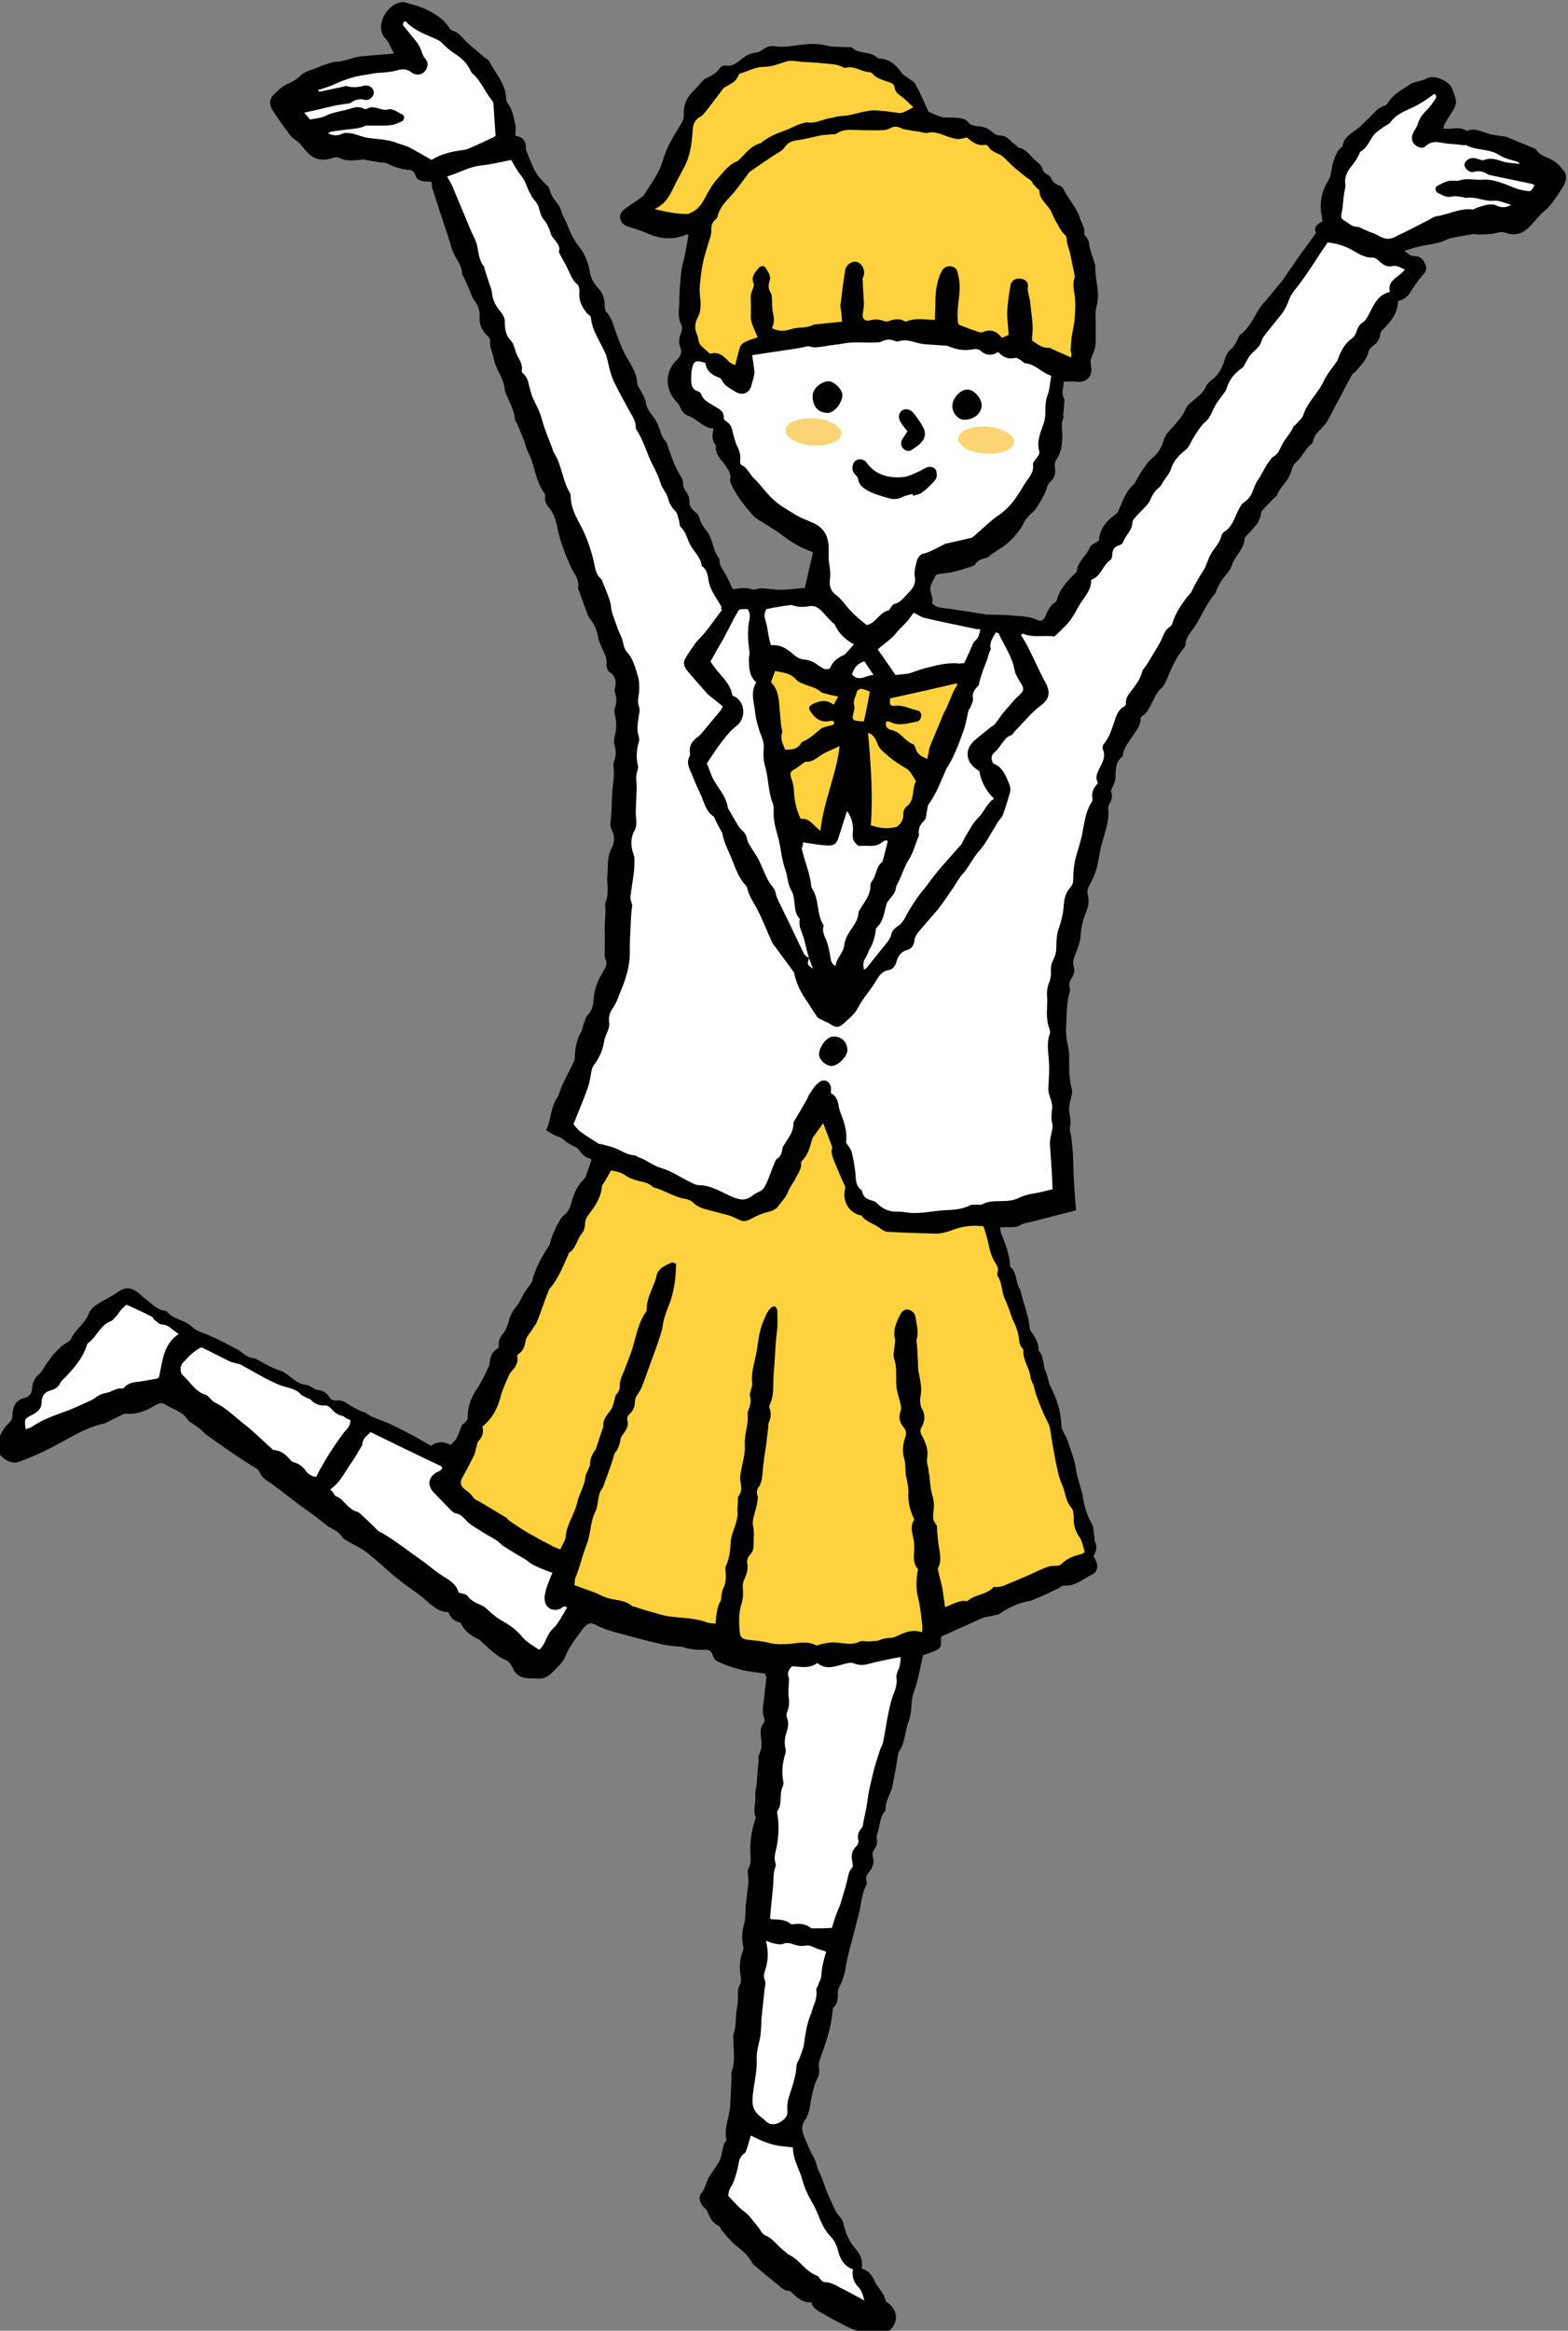 <?xml version="1.0" encoding="utf-8"?>
<!-- Generator: Adobe Illustrator 25.0.0, SVG Export Plug-In . SVG Version: 6.00 Build 0)  -->
<svg version="1.1" id="_xEFF5__xEED3__x5F_4" xmlns="http://www.w3.org/2000/svg" xmlns:xlink="http://www.w3.org/1999/xlink"
	 x="0px" y="0px" viewBox="0 0 342.3 508.6" style="enable-background:new 0 0 342.3 508.6;" xml:space="preserve">
<rect x="0" y="0" width="342.3" height="508.6" fill="#808080" stroke="none"/>
<style type="text/css">
	.st0{fill:#FFFFFF;}
	.st1{fill:#FDD23E;}
	.st2{fill:#FCD475;}
</style>
<g>
	<g>
		<path d="M98.4,315.3c0.4-0.5,1-0.9,1.3-1.5c0.4-0.8,0.7-1.7,1-2.5c0.3-0.8,1.4-0.9,1.4-2.1c0-2.2,0.7-4.2,2-6.1
			c1-1.5,1.8-3.2,2.6-4.9c0.1-0.2,0.2-0.6,0.2-0.8c0.1-1.4,0.6-2.6,2-3.3c-0.2-1.3,0.2-2.3,1-3.2c0.6-0.7,0.9-1.7,1.2-2.7
			c0.3-1.2,0.9-2.3,1.7-3.2c0.6-0.7,1-1.7,1.5-2.6c0.4-0.7,0.9-1.4,1.4-2c0.1-0.2,0.3-0.4,0.4-0.6c0.7-3,2.2-5.6,3.9-8.2
			c0.1-0.2,0.1-0.6,0.2-0.8c0.2-0.7,0.4-1.3,0.7-1.9c0.3-0.6,0.5-1.3,0.9-1.9c0.4-0.6,0.7-1.4,1.3-1.8c0.7-0.5,1.1-1.2,1.4-2
			c0.6-2.2,1.3-4.3,3-5.9c0.1-0.1,0.2-0.3,0.3-0.4c0.4-1.2,0.9-2.4,1.3-3.7c0,0-0.1-0.4-0.3-0.4c-1.3-0.2-1.9-1.3-2.6-2.1
			c-0.3-0.3-0.8-0.5-1.2-0.7c-0.5-0.3-1.2-0.6-1.6-1c-0.6-0.6-1.2-0.9-1.9-1.1c-0.7-0.2-1.4-0.8-2.3-1.3c1.2-2.3,0.9-4.8,2.4-7
			c0.5-0.8,0.7-1.8,1.1-2.7c0.8-1.8,1.8-3.5,2.6-5.3c0.2-0.4,0.2-0.9,0.2-1.4c0.1-1.7,0.4-3.3,1.3-4.9c0.4-0.6,0.4-1.4,0.7-2.1
			c0.2-0.5,0.3-1.2,0.7-1.6c1-1,1.3-2.1,1.4-3.6c0.1-2.2,1-4.3,2.2-6.2c0.5-0.8,0.8-1.5,0.4-2.4c-0.2-0.4-0.2-0.9-0.2-1.4
			c0-1.7,0.1-3.5,0-5.2c0-1.8,0.3-3.6,0.1-5.4c0-0.1,0-0.2,0-0.3c1-2.1,0.3-4.3,0.5-6.4c0.2-1.9-0.1-3.8,0.9-5.6
			c0.6-1,0.8-2.6,0.1-3.9c-0.5-0.9-0.3-1.9-0.2-2.9c0.2-2.3,0.1-4.7,0.4-6.9c0.2-1.5,0.3-2.9,0.1-4.4c0-0.3,0.1-0.7,0.2-1
			c0.4-1.1,0.4-2.1,0.1-3.2c-0.2-0.7-0.2-1.5,0-2.2c0.4-1.4,0.4-2.9,0.1-4.3c-0.1-0.6-0.3-1.2-0.1-1.7c0.5-1.3,0.4-2.5,0-3.7
			c0-0.2-0.1-0.4,0-0.5c0.4-1.5,0.3-2.8-1.2-3.8c-0.4-0.3-0.7-1.2-0.6-1.7c0.2-1.5-0.7-2.7-1.2-4c-0.2-0.5-0.5-1.1-0.6-1.6
			c-0.2-1.6-0.8-3-1.8-4.3c-0.3-0.4-0.6-0.9-0.7-1.4c-0.6-1.5-1.1-3.1-1.7-4.6c-0.1-0.3-0.3-0.6-0.2-0.8c0.3-1.8-0.9-3-1.6-4.5
			c-1.2-2.7-2.3-5.5-2.9-8.4c-0.3-1.6-0.8-3.3-1.9-4.6c-0.6-0.7-0.9-1.4-0.8-2.2c0-0.3,0-0.6-0.1-0.8c-1.6-2.1-2-4.7-2.8-7.1
			c-0.2-0.7-0.6-1.4-0.9-2.1c-0.3-0.7-0.5-1.4-0.7-2.1c-0.5-1.2-1-2.5-1.5-3.7c-0.2-0.4-0.5-0.8-0.6-1.3c-0.2-2.2-1.4-3.9-2.1-5.9
			c0-0.1-0.1-0.2-0.1-0.3c-0.1-2.5-1.9-4.4-2.4-6.8c-0.2-1.4-1-2.6-0.8-4.1c0.1-0.3-0.4-0.8-0.7-1.1c-1-1.1-1.7-2.2-1.6-3.9
			c0.1-1.2-0.2-2.6-1.2-3.8c-0.5-0.6-0.7-1.6-1.1-2.4c-0.4-1-0.8-1.9-1.3-2.9c0-0.1-0.2-0.2-0.2-0.3c0-2-1.4-3.4-2.1-5.1
			c-0.4-1.1-0.6-2.2-1-3.3c-1.1-3.3-2.2-6.6-3.3-10c-0.2-0.5-0.2-1.1-0.3-1.8c-0.5-0.1-1-0.1-1.4-0.1c-1.1-0.1-1.9-0.4-2.2-1.6
			c-0.1-0.3-0.6-0.8-0.9-0.9c-1.7-0.1-3.3-0.5-4.9-1.3c-0.7-0.4-1.7-0.3-2.6-0.5c-0.8-0.1-1.6-0.3-2.4-0.4c-0.4-0.1-0.9-0.1-1.3,0
			c-1.5,0.1-2.9,0.3-4.3-0.4c-0.6-0.3-1.1-0.2-1.7,0c-2.5,0.8-4.3,0.2-5.9-1.8c-0.7-0.9-1.3-1.7-2.3-2.3c-0.8-0.5-1.3-1.4-1.9-2.2
			c-1-1.3-1.9-2.6-2.8-4c-0.9-1.3-0.9-2.7,0.4-3.8c0.6-0.5,1.1-1.1,1.7-1.5c1.3-0.8,2.8-1.2,3.9-2.4c1-1,2.7-1.3,4.1-1.9
			c0.4-0.2,0.8-0.4,1.3-0.5c0.7-0.2,1.3-0.5,2-0.6c1.5,0,2.9-0.5,4.3-0.9c0.9-0.3,1.8-0.3,2.7-0.4c1.9-0.2,3.8-0.3,6-0.5
			c-0.6-1.1-1-2.4-1.8-3.2c-2.5-2.5,0-7.5,3.4-8c0.2,0,0.5-0.1,0.7,0c1.7,0.5,3.5,0.9,5,1.7c1.8,0.9,3.6,2,4.7,3.8
			c0.2,0.3,0.5,0.6,0.8,0.7c1.5,0.4,2.2,1.7,3.2,2.6c1.2,1.1,2.5,2.1,3.7,3.2c0.4,0.3,0.9,0.5,1.1,0.9c1.4,2.7,3.7,5,3.7,8.3
			c0,0.3,0.2,0.6,0.3,0.8c1.1,1.4,1.3,3.1,1.7,4.7c0.2,0.7,0,1.5,0,2.4c1.6,0.3,2.4,1.2,2.3,2.8c0,0.2,0.1,0.5,0.2,0.7
			c0.6,1.5,1.1,3,1.9,4.4c0.6,1.1,1.6,2,2.4,2.9c0.1,0.1,0.3,0.2,0.4,0.3c0.4,0.9,0.6,2,1.3,2.8c0.6,0.8,1.2,1.5,1.5,2.5
			c0.3,1.1,1,2.1,1.4,3.2c0.7,1.8,1.5,3.4,2.7,4.9c1.1,1.4,1.8,3.2,2.1,4.9c0.2,1.7,0.9,2.8,2,4c0.9,0.9,1.3,2.3,1.3,3.7
			c0,0.4,0.1,1,0.3,1.3c1.4,1.5,1.7,3.4,2.4,5.2c0.5,1.3,1,2.7,1.7,4c1,2,2.6,3.9,2.7,6.4c0,0.6,0.6,1.2,0.9,1.9
			c0.4,0.8,0.9,1.5,1,2.4c0.2,1.2,0.8,2,1.5,2.9c0.5,0.6,0.9,1.3,1.2,2.1c0.5,1.2,0.7,2.5,1.6,3.4c0.2,0.2,0.3,0.5,0.4,0.8
			c0.8,2.4,1.6,4.8,3,7c0.2,0.3,0.4,0.8,0.4,1.2c0,0.9,0.3,1.5,0.8,2.2c0.4,0.5,0.6,1.3,0.6,2c0,0.9,0.4,1.5,1.1,2.1
			c0.4,0.3,0.9,0.7,1,1.2c0.3,1.4,1.1,2.3,1.9,3.4c1.2,1.7,1.1,4.1,2.6,5.8c-0.2,1.2,0.5,2,1.1,3c0.7,1.1,1.1,2.3,1.8,3.6
			c1.3-0.2,2.7-0.5,4.1,0c0.6,0.2,1.4-0.2,2-0.2c1.4,0,2.8,0.3,4.2,0.3c1.8,0,3.7-0.3,5.4-0.4c0.6-2.7,1.2-5.2,1.8-7.8
			c-2.7-0.9-4.9-2.3-7-3.9c-1.6-1.2-3.4-2.2-5.1-3.3c-0.3-0.2-0.6-0.4-0.8-0.6c-1.9-2.1-3.7-4.3-4.9-6.9c-0.2-0.4-0.4-0.8-0.3-1.2
			c0.3-1.3-0.5-2.1-1.1-3.1c-0.9-1.3-2.3-2.4-2-4.3c-0.9-1-0.9-2.2-0.5-3.7c-1.6,0-2.6-1-3.8-1.8c-0.5-0.4-1.1-0.7-1.6-0.9
			c-0.9-0.3-1.5-0.9-1.8-1.7c-0.2-0.5-0.5-1-0.9-1.4c-2.6-2.7-2.6-6.6,0-9.1c0.9-0.9,1.3-1.7,0.8-2.9c-0.4-1-0.3-2,0.2-3.1
			c0.2-0.5,0.3-1.2,0.1-1.6c-1.1-2-0.4-4-0.5-6c0-0.7,0.1-1.5,0.1-2.2c0.2-1.8,0.2-3.7,0.7-5.5c0.6-1.9,0.8-4,1.2-6
			c-0.2-0.1-0.4-0.2-0.5-0.1c-2.9,1.2-5.7,1-8.5-0.3c-1.4-0.6-2.8-1-4.3-1.5c-0.9-0.3-1.4-0.8-1.6-1.7c-0.2-0.9,0.3-1.6,1-2.1
			c1.2-0.9,2.5-1.7,3.7-2.6c0.1-0.1,0.3-0.2,0.4-0.3c1.5-2.5,3.4-4.8,4.2-7.7c0.8-2.9,2.4-5.4,4-8c0.4-0.6,0.6-1.2,0.6-1.9
			c-0.2-2.3,0.8-4.1,2.4-5.6c0.4-0.4,0.8-0.9,1.2-1.3c0.3-0.3,0.6-0.8,1-1c1.3-0.6,2.5-1.2,3.3-2.4c0.2-0.3,0.9-0.6,1.2-0.5
			c1.5,0.3,2.6-0.7,3.6-1.5c0.9-0.7,1.8-1.2,3-1.3c0.5-0.1,1-0.3,1.4-0.6c0.9-0.7,1.8-1,2.9-0.8c1.3,0.2,2.5,0.1,3.8-0.1
			c2.3-0.3,4.7-0.7,7.1-0.1c1.6,0.4,3.2,0.3,4.8,0.4c0.3,0,0.8-0.1,1,0.1c1.5,1.5,4,0.7,5.5,2.2c0.2,0.2,0.5,0.2,0.8,0.2
			c2.1,0.2,3.4,1.5,4.6,3.2c0.3,0.4,0.9,0.7,1.3,1c0.5,0.4,1.3,0.8,1.6,1.3c1.1,2,2,4.1,2.9,6.1c0.9,0.4,1.7,0.7,2.4,1
			c0.3,0.1,0.6,0.1,0.8,0.2c1.3,0.1,2.6,0,3.8,0.2c0.5,0.1,1.2,0.3,1.5,0.7c0.7,1,1.7,1,2.8,1.1c0.8,0.1,1.6,0.4,2.2,0.9
			c0.7,0.6,1.3,1.1,2.3,1.1c1.5,0,2.1,1.4,3.2,2c0.2,0.1,0.4,0.5,0.6,0.6c1.7,0.3,2.6,1.8,3.7,2.8c0.7,0.6,1.5,1.2,1.7,2.2
			c0.1,0.3,0.4,0.5,0.7,0.7c0.3,0.3,0.9,0.5,1,0.9c0.4,0.9,1,1.4,1.9,1.7c0.4,0.1,0.7,0.5,0.9,0.8c1,2.2,2.8,3.9,3.5,6.2
			c0.4,1.2,1.2,2.2,1,3.6c0,0.2,0.3,0.5,0.5,0.7c0.2,0.4,0.5,0.7,0.5,1.1c0.2,1.7,0.9,3.3,1.4,5c0,0.1,0,0.1,0,0.2
			c-0.1,2.9,1.1,5.7,0.3,8.6c-0.4,1.4-0.2,3-0.2,4.5c0,0.9,0,1.7,0,2.6c0,0.8,0,1.5-0.2,2.2c-0.2,0.9-0.7,1.7-0.9,2.6
			c-0.1,0.9,0.3,1.9,0.1,2.7c-0.3,1.5-1.7,2.2-3.2,2c-0.9-0.1-1.8,0-2.8,0c0,1.4-0.6,2.5,0.1,3.7c0.2,0.2,0,0.7,0,1
			c0,0.8-0.1,1.6-0.2,2.4c0,0.3,0.1,0.6,0,0.9c-0.6,1.4-0.1,2.9-0.2,4.3c-0.1,1.6-0.2,3.1-1.2,4.5c-0.4,0.5-0.5,1.3-0.4,2
			c0.2,1.2-0.1,2.2-1,3c-0.6,0.6-0.7,1.2-1,2c-0.5,1.3-1.3,2.6-2.1,3.8c-0.4,0.7-1.2,1.1-1.7,1.8c-0.4,0.4-0.8,0.9-1,1.4
			c-0.8,1.6-1.9,2.9-3.2,4.1c-1.3,1.3-3,2-4.4,3.2c-0.2,0.2-0.5,0.3-0.8,0.4c-0.9,0.2-1.7,0.5-2.2,1.3c-0.2,0.3-0.7,0.5-1.1,0.6
			c-1.2,0.4-2.4,0.8-3.7,1.1c-0.9,0.2-1.8,0.3-2.7,0.4c-0.4,0.1-1,0.1-1.1,0.3c-0.5,1.2-1.6,2.3-1.1,3.8c0.1,0.4,0.3,0.8,0.3,1.2
			c0.1,0.4,0,0.8,0,1.2c0.7,0.7,1.5,0.9,2.5,1c2.9,0.3,5.8,0.9,8.8,1.3c0.2,0,0.3,0.1,0.5,0.1c1.8,0.1,3.6,0,5.4,0.2
			c1.9,0.2,3.9,0.1,5.8,1c0.7,0.4,1.4,0,1.7-0.8c0.5-1.2,1-2.4,2.2-3.1c0.1-0.1,0.2-0.3,0.3-0.4c0.6-2.4,2.2-4.1,3.9-5.8
			c0.2-0.2,0.5-0.4,0.5-0.7c0.2-2.1,2.1-3.2,2.8-5c0.2-0.6,1.2-1,2-1.5c0.1-2.6,1.7-4.4,3.8-5.9c0.3-0.2,0.5-0.8,0.7-1.2
			c0.8-1.9,1.5-3.8,3.1-5.2c0.4-0.4,0.6-1,0.9-1.5c0.3-0.5,0.6-1,0.9-1.5c0.7-0.9,1.3-2,2.2-2.7c1.5-1.2,2.2-2.7,2.7-4.4
			c0.3-0.9,1.2-1.7,1.9-2.5c1-1.2,2.1-2.3,2.7-3.8c0.3-0.8,1.1-1.4,1.7-1.9c1-0.9,2.1-1.6,2.7-2.9c0.2-0.6,0.7-1.1,1.2-1.5
			c1.6-1.1,2.4-2.7,2.9-4.4c0.3-1,0.7-1.8,1.5-2.5c0.5-0.4,0.8-1,1.1-1.5c0.3-0.5,0.5-1.3,0.9-1.6c2.2-1.6,3-4.1,4.5-6.2
			c0.3-0.5,0.8-0.9,1.1-1.3c1-1.2,2-2.4,3-3.6c1-1.2,1.8-2.5,2.7-3.8c0.3-0.4,0.5-0.8,0.8-1.2c1.4-2,2.9-3.9,4.4-6.1
			c-0.6-1.1,0.2-1.9,1.4-2.5c-0.1-0.5-0.1-1-0.2-1.4c-0.5-2.6,0-5.1,1.4-7.4c0.8-1.2,0.7-2.7,1.1-4c0.4-1.2,0.8-2.5,1.8-3.3
			c0.1-0.1,0.3-0.2,0.3-0.4c0.3-1.8,1.7-2.6,3.1-3.6c1-0.7,1.8-1.7,2.7-2.5c1-0.9,1.8-2.2,3.3-2.6c0.3-0.1,0.6-0.4,0.8-0.7
			c1.2-1.9,3.2-2.9,5-4.1c0.5-0.3,1.2-0.4,1.8-0.6c0.5-0.2,1.1-0.2,1.5-0.5c1.6-1.1,5.1,0.5,5.7,2.1c0.2,0.7,0.5,1.3,0.7,2
			c0.4,1.2-0.1,2.2-0.7,3.1c-0.6,0.9-1.2,1.9-1.7,2.8c-0.1,0.2-0.1,0.4-0.2,0.9c0.5,0,1,0,1.4,0c1.2-0.1,2.3-0.3,3.4,0.3
			c0.2,0.1,0.4,0.2,0.5,0.1c1.7-0.6,3.1,0.3,4.6,0.7c0.9,0.3,1.8,0.3,2.7,0.5c0.5,0.1,1.1,0.1,1.5,0.3c1.9,0.8,3.8,1.6,5.8,2.4
			c0.1,0,0.2,0.1,0.3,0.2c0.9,1.5,2.7,1.7,4,2.6c0.9,0.6,1.7,1.5,2.3,2.4c0.3,0.4,0.3,1.2,0.2,1.8c-0.2,0.7-0.6,1.4-1,2
			c-1.1,1.6-2.1,3.4-3.6,4.6c-1.5,1.2-2.5,2.9-4,4.1c-1.3,1.1-2.9,1.3-4.5,0.7c-0.9-0.3-1.5-0.1-2.3,0.1c-1.2,0.3-2.5,0.2-3.8,0.3
			c-0.3,0-0.7-0.2-1-0.1c-1.7,0.3-3.3,0.5-5,0.9c-0.8,0.2-1.5,0.7-2.3,0.9c-1.5,0.4-3,0.5-4.5,0.9c-1,0.2-2,0.6-3.2,0.9
			c0.8,0.8,1.4,1.2,2.3,1.2c1.2,0,1.9,0.8,2.3,1.9c0.4,1,0,1.6-0.7,2.3c-1,1.2-1.9,2.5-2.7,3.8c-0.6,1-1.5,1.5-2.6,1.8
			c-0.1,2.8-1.7,4.6-3.5,6.4c-0.2,0.2-0.4,0.6-0.4,0.9c-0.1,1.1-0.7,1.8-1.5,2.4c-0.5,0.4-1,0.9-1.1,1.5c-0.4,1.7-1.6,2.8-2.7,4.1
			c-0.2,0.3-0.6,0.4-0.8,0.7c-0.8,1.4-1.6,2.9-2.3,4.3c-1.1,2-2.1,4-3.2,6c-0.6,0.9-1.5,1.7-2.2,2.5c-0.4,0.4-0.6,1-0.8,1.5
			c-0.1,0.3-0.1,0.7-0.3,0.8c-1.4,1-2,2.7-3.2,3.8c-0.6,0.5-1,1.1-1.2,1.9c-0.2,0.7-0.5,1.3-0.8,1.9c-0.7,1.2-1.9,2.2-2.4,3.6
			c-0.1,0.3-0.6,0.6-0.9,0.9c-0.8,0.9-1.7,1.7-2.5,2.7c-0.2,0.2-0.1,0.7-0.2,1c-0.2,0.5-0.4,1.1-0.7,1.6c-0.7,0.9-1.5,1.8-2.3,2.6
			c-0.2,0.2-0.5,0.5-0.5,0.7c-0.1,2.4-2.2,3.8-2.8,5.9c-0.4,1.2-1.4,2.1-2.1,3.1c-0.4,0.6-0.8,1.3-1.1,2c-0.2,0.4-0.3,0.8-0.5,1.1
			c-1.9,2.2-2.9,4.9-4.5,7.3c-0.8,1.2-1.9,2.2-1.9,3.8c0,0.3-0.3,0.6-0.5,0.9c-1.7,2.1-2.7,4.5-3.7,6.9c-0.2,0.5-0.5,1.1-0.9,1.5
			c-1.3,1.1-1.8,2.6-2.5,3.9c-0.5,0.9-0.9,1.8-1.8,2.3c-0.2,0.1-0.4,0.4-0.4,0.5c0.1,1.5-0.9,2.6-1.6,3.7c-0.9,1.4-2.1,2.7-2.3,4.5
			c0,0.1-0.1,0.2-0.2,0.3c-1.5,1.2-1.3,2.9-1.4,4.6c0,0.9-0.6,1.7-1,2.8c0.4,0.8,0.3,1.9-0.4,3c-0.1,0.2-0.2,0.4-0.2,0.6
			c0.4,3-0.8,5.6-1.5,8.4c-0.4,1.6-0.6,3.3-1,4.9c-0.4,1.3-0.9,2.5-1.6,3.7c-0.4,0.7-0.5,1.4-0.3,2.2c0.3,1.3,0.1,2.4-0.4,3.6
			c-0.7,1.7-1.1,3.4-1.2,5.2c-0.1,1.3-0.6,2.6-1.1,3.9c-0.4,1-0.7,1.8-0.4,2.9c0.3,0.9,0,1.7-0.5,2.5c-0.4,0.6-0.6,1.3-0.4,2
			c0.1,0.2,0.1,0.5,0.1,0.7c-0.9,2.8-0.7,5.7-0.9,8.6c0,0.5,0.1,1.1,0.1,1.7c0.2,1.3,0.6,2.5,0.6,3.8c0,2.3-0.1,4.7,0.5,7
			c0.1,0.4,0.2,0.9,0.1,1.4c-0.2,1.2-0.7,2.4-0.6,3.6c0.1,1.2,0.5,2.3,0.2,3.6c-0.2,0.7,0.2,1.6,0.3,2.4c0.1,1,0.2,2.1,0.3,3.1
			c0.1,1.8,0.1,3.6,0.2,5.4c0.1,2.5,0.3,5,0.5,7.3c-3.1,0.8-6.2,1.6-9.3,2.4c-1,0.3-2,0.3-3,0.9c-0.9,0.6-2.4,0.3-3.6,0.4
			c-0.2,0-0.3,0-0.7,0c0.1,0.4,0.1,0.8,0.2,1.2c0.9,2.3,1.9,4.6,2,7.2c0,0.1,0,0.1,0,0.2c1.5,1.2,1.2,3.2,2,4.7
			c0.2,0.3,0.4,0.6,0.4,1c0.6,2.6,1.7,5.1,1.9,7.8c0,0.2,0.1,0.4,0.2,0.5c0.9,1.3,1.8,2.6,1.7,4.3c1.3,1.3,0.9,3.2,1.6,4.7
			c0.5,1,0.5,2.3,1.1,3.3c1.3,2.6,2.2,5.3,2.3,8.3c0,1.1,0.9,2.1,1.3,3.2c0.7,2.2,1.6,4.3,1.9,6.5c0.3,2.1,1.2,4,1.5,6
			c0.3,2.1,0.9,4,2,5.9c0.4,0.8,0.3,1.8,0.5,2.7c0,0.3,0,0.7,0.1,1c0.6,1.2,0.3,2.3-0.3,3.3c0.2,0.4,0.5,0.7,0.6,1.1
			c0.5,1.1,0.2,2.4-0.9,2.9c-2,0.9-3.6,2.6-6.1,2.4c-0.5,0-1.1,0.6-1.7,0.8c-0.8,0.4-1.7,0.8-2.5,1.2c-0.7,0.3-1.4,0.6-2.1,0.9
			c-0.3,0.1-0.6,0.3-1,0.4c-2.5,0.4-4.7,1.4-6.7,2.8c-0.4,0.3-1.1,0.3-1.7,0.5c-0.7,0.2-1.5,0.2-2.2,0.5c-2.9,1.3-5.8,2.6-8.9,4
			c-0.3,0.8,0.4,2.3-0.9,2.9c-1,0.5-2,0.8-3.1,1.2c-0.6,2.5-1,5.3-2,8c-0.8,2.1-0.3,4.3-1.1,6.3c-0.9,2.2-0.7,4.6-2.1,6.6
			c-0.1,0.1-0.2,0.3-0.2,0.5c-0.4,2.4-0.8,4.8-1.3,7.2c0,0.2-0.1,0.3-0.1,0.5c-0.6,1.5-1.4,3-1.4,4.7c0,0.1,0,0.1-0.1,0.2
			c-1.2,1.4-1.1,3.3-1.7,5c-0.1,0.3-0.2,0.7-0.1,1c0.2,1-0.1,1.8-0.7,2.6c-0.2,0.3-0.3,0.9-0.2,1.3c0.4,1.3,0.1,2.3-0.7,3.3
			c-0.5,0.6-1,1.3-0.6,2.2c0.1,0.3,0,0.7-0.2,1c-1,2-1,4.3-1.6,6.4c-0.6,2.3-1.2,4.6-1.8,6.9c-0.3,1.3-0.7,2.6-0.9,3.9
			c-0.2,1.7-0.7,3.3-1.5,4.8c-0.2,0.5-0.4,1.1-0.3,1.7c0,1-0.1,1.9-0.8,2.6c-0.2,0.2-0.3,0.4-0.3,0.6c-0.2,1.4-0.3,2.9-0.7,4.3
			c-0.5,1.9-1.1,3.8-1.8,5.7c-0.4,1-0.7,1.8-0.5,2.9c0.1,0.7,0,1.5-0.3,2c-1.1,2.2-1.4,4.6-1.8,6.9c-0.2,0.8-0.5,1.7-1,2.4
			c-1,1.4-0.5,2.7,0,3.9c0.6,1.4,1.1,2.8,1.9,4.1c0.6,0.9,0.6,2.1,1.2,3.2c0.9,1.7,1.3,3.7,2.2,5.5c0.7,1.4,1.2,3.1,2.3,4.3
			c0.5,0.5,0.8,1.2,0.9,1.9c0.5,2,1.3,3.7,2.6,5.2c1.1,1.2,1.6,2.5,1.3,4.2c1.5,0.5,2.3,1.5,2.9,2.9c0.6,1.4,2,2.4,2.3,4.1
			c0.1,0.3,0.6,0.5,0.9,0.8c1.2,1.1,1.7,2.5,1.2,4c-0.5,1.4-1.7,2.2-2.9,2.9c-1,0.6-2.1,0.2-3.2-0.2c-1.4-0.6-3-1.1-4.4-1.8
			c-1.8-0.9-3.5-1.8-5.2-2.8c-1.1-0.6-2.2-1.1-2.6-2.5c-1.6,0.1-2.8-0.7-3.9-1.8c-0.3-0.3-0.6-0.7-1-0.7c-1.4-0.1-2.2-1.3-3.2-2
			c-1.4-1.1-2.7-2.2-4-3.3c-0.4-0.3-0.7-0.6-0.9-1c-0.8-1.4-1.9-2.4-3.2-3.4c-1.3-1-2.3-2.3-3.4-3.6c-0.2-0.3-0.3-0.7-0.6-0.9
			c-1.4-0.6-2-1.9-2.5-3.2c-0.2-0.4-0.6-0.7-0.9-1c-0.7-0.9-1.1-2-0.4-2.9c0.9-1,1-2.4,1.6-3.4c0.7-1.2,1.6-2.3,2.3-3.5
			c0.8-1.5,0.5-3.4,1.6-4.7c-0.6-2.6,0.6-4.9,0.8-7.4c0.1-2,0.2-4,0.3-6.1c0-0.5-0.1-1,0-1.4c0.9-2.3,0.4-4.7,0.4-7.1
			c0-0.4-0.1-0.7,0-1c0.7-2,0.4-4,0.8-6c0.2-0.8,0.2-1.6,0.2-2.4c-0.1-1,0-1.8,0.5-2.7c0.2-0.4,0.2-1,0.1-1.5
			c-0.3-1.9-0.3-3.8,0.5-5.7c0.1-0.3,0.1-0.8,0-1.2c-0.3-1.5-0.2-3,0.2-4.5c0.4-1.3,0.3-2.8,0.4-4.2c0.2-1.7,0.4-3.5,0.6-5.2
			c0-0.4-0.1-0.9-0.1-1.4c0-0.5-0.2-1.1,0.1-1.5c0.7-1.2,0.4-2.4,0.4-3.6c-0.1-2.3,0.3-4.6,1-6.9c0-0.2,0.2-0.4,0.2-0.5
			c-0.7-1.6,0-3.2-0.1-4.8c-0.1-0.9,0.2-1.8,0.3-2.7c0.1-1.6,0.2-3.2,0.4-4.8c0-0.5-0.1-1.1,0.1-1.5c0.7-1.3,0.6-2.6,0.4-3.9
			c-0.1-1.1-0.1-2.1,0.6-3c0.2-0.3,0.3-0.8,0.1-1.1c-0.6-1.8,0-3.5,0.1-5.2c0.1-1.2,0.3-2.4,0.4-3.6c0-0.3-0.2-0.5-0.3-0.9
			c-1.8-0.3-3.7-0.4-5.4-0.9c-1.7-0.4-3.3-1-4.9-1.7c-0.5-0.2-1-0.9-1.1-1.4c-0.3-0.9-0.8-1.2-1.7-1.2c-1.7,0.1-3.3-0.1-4.9-0.6
			c-0.3-0.1-0.7-0.1-1-0.1c-1-0.1-2.1-0.2-3.1-0.4c-2.2-0.5-4.3-1-6.4-1.6c-2.8-0.8-5.7-1.3-8.4-2.7c-1.3-0.7-2-0.3-2.9,0.9
			c-1.4,1.9-2.9,3.7-3.8,6c-0.6,1.4-1.9,2.5-3,3.6c-0.8,0.8-1.8,1.3-3,1.2c-0.8-0.1-1.5,0-2.3-0.1c-1.5-0.1-2.6-0.8-3.2-2.3
			c-0.3-0.6-0.8-1.4-1.4-1.6c-2-0.8-3.4-2.3-4.9-3.6c-0.4-0.3-0.6-0.7-1-0.9c-1.6-0.8-3.1-1.7-3.9-3.4c-0.1-0.2-0.3-0.4-0.5-0.4
			c-1.2-0.3-1.9-1.1-2.3-2.2c-1.9,0-3.2-1.1-4.6-2.3c-1.8-1.7-4-3-6-4.6c-0.8-0.6-1.5-1.2-2.3-1.9c-1.6-1.4-3.2-2.9-4.9-4.2
			c-1.1-0.9-2.5-1.5-3.7-2.2c-0.6-0.4-1.4-0.7-1.7-1.2c-0.7-1.1-1.8-1.6-2.9-2.2c-0.6-0.4-1.2-0.9-1.8-1.4c-1.3-1-2.6-2-3.9-2.9
			c0,0-0.1,0-0.2-0.1c-1.8-1.4-3.7-2.8-5.5-4.2c-0.4-0.3-0.8-0.6-1.2-0.9c-1-0.6-2-1.2-2.5-2.4c-0.1-0.3-0.4-0.6-0.6-0.8
			c-3.8-2.2-7.3-4.8-10.9-7.3c-0.6-0.4-1.1-1.1-1.7-1.5c-0.5-0.4-1.1-0.8-1.7-1.2c-0.2-0.2-0.6-0.3-0.7-0.5c-1.1-2-3.3-2.4-5-3.5
			c-0.8-0.5-1.3-0.3-2.1,0.1c-2,1.2-4,2.1-6.4,1.9c-0.2,0-0.5,0-0.7,0.1c-1.1,0.6-2.3,1.1-3.4,1.7c-0.2,0.1-0.4,0.2-0.6,0.3
			c-4.4,0.9-8,3.4-11.9,5.4c-2.1,1.1-4.3,2-6.6,2.9c-1.8,0.7-3.2-0.2-4.4-1.4c-0.8-0.8-1-2-0.5-3.1c0.6-1.4,1.3-2.8,2.4-3.8
			c0.5-0.5,0.8-1,0.8-1.7c0.1-1.9,0.6-3.4,2.8-3.9c0.9-0.2,1.5-1.1,1.5-2c0.1-1.4,0.6-2.4,1.7-3.3c0.6-0.6,1-1.4,1.5-2.2
			c1.3-1.8,2.6-3.5,4.5-4.6c0.2-0.2,0.6-0.3,0.7-0.5c0.9-2.3,3.2-3.5,4-5.8c0.3-0.7,0.9-1.4,1.6-1.8c1.2-0.9,2.6-1.5,3.9-2.3
			c0.2-0.1,0.4-0.3,0.6-0.4c1.7-1.3,3.1-1.3,4.8,0.1c0.6,0.5,1.2,1.1,1.9,1.6c1.2,0.9,2.2,2.1,3.9,2.2c0.1,0,0.2,0.1,0.3,0.2
			c1.5,1.8,4,1.8,5.6,3.4c0.9,0.9,2.2,1.2,3.4,1.7c2.1,0.9,4.2,2,6.3,3.1c1.1,0.6,2,1.7,3.3,1.9c0.7,0.1,1.3,0.4,1.9,0.8
			c1.4,0.8,2.7,1.5,4.3,2c0.9,0.3,1.7,1,2.5,1.6c0.9,0.7,1.8,1.4,3.1,1.5c0.5,0,1,0.4,1.4,0.6c0.4,0.2,0.7,0.5,1.1,0.5
			c1.1,0.1,2,0.6,2.6,1.6c0.4,0.6,1,0.8,1.7,0.7c0.9-0.1,1.7,0.3,2.4,0.8c0.9,0.6,1.9,1.1,2.9,1.6c0.3,0.1,0.6,0.1,0.8,0.2
			c1.2,1,2.6,1.4,4,1.9c2.4,1,4.6,2.2,6.9,3.4c1.2,0.6,2.3,1.4,3.5,2C95.8,314.3,97.1,314.7,98.4,315.3z"/>
		<path class="st0" d="M157.6,133.1c-1.3,1.7-2.4,3.3-3.6,4.8c-0.8,1-1.8,1.8-2.5,2.9c-0.7,1-1.4,2-2,3.1c-0.4,0.8-0.1,1.6,0.4,2.3
			c1.3,1.6,2.7,3.1,4,4.6c0.3,0.4,0.7,0.8,1.1,1.1c0.9,0.7,1.8,1.4,2.8,2.3c-0.2,0.3-0.4,0.8-0.8,1.2c-1.3,1.6-2.6,3.1-3.9,4.7
			c-0.3,0.3-0.6,0.6-0.9,0.8c-1.1,0.8-1.8,1.9-1.6,3.3c0,0.2,0.1,0.5,0,0.7c-0.9,1.5-0.1,2.8,0.5,4.2c0.6,1.6,1.3,3.1,2,4.6
			c0.7,1.6,1,3.3,2.6,4.4c0.3,0.2,0.4,0.7,0.6,1.1c0.3,0.6,0.6,1.2,1,1.9c0.1,0.3,0.4,0.5,0.4,0.8c0.3,1.7,1,3.1,1.7,4.7
			c1,2.3,1.6,4.7,3.4,6.6c0.1,0.1,0.3,0.3,0.3,0.4c0.3,1.9,1.5,3.4,2.3,5c1.2,2.3,2.1,4.8,3.2,7.1c0.2,0.5,0.7,0.9,1,1.4
			c1.2,1.6,2.4,3.3,3.6,4.9c0.1,0.1,0.2,0.3,0.2,0.5c0.4,1.8,1.1,3.4,2.1,5c1,1.4,1.9,3,2.9,4.4c0.3,0.4,1,0.6,1.5,0.9
			c0.5,0.2,1,0.4,1.4,0.7c1.1,0.7,1.7,0.8,2.7,0c1.2-1.1,2.6-2.2,3.3-3.6c1.2-2.3,3-4.1,4.2-6.3c0.5-0.8,1.2-1.7,2.4-1.9
			c0.9-0.1,1.5-0.8,1.8-1.8c0.3-1.2,0.9-2.2,2.3-2.6c0.9-0.2,1.5-1,1.6-1.9c0.1-1.4,1.1-2.2,1.8-3.1c1.1-1.3,2.2-2.5,3.3-3.8
			c1.1-1.4,2-2.8,3-4.2c0.8-1.1,1.4-2.3,2.2-3.3c1.6-1.7,2.5-3.9,4.1-5.6c1.3-1.5,2.1-3.3,3.2-4.9c0.2-0.4,0.4-0.8,0.7-1.2
			c0.3-0.5,0.8-0.9,1-1.4c0.6-1.6,1.1-3.3,1.6-5c0.1-0.5,0.1-1.1-0.1-1.6c-0.8-1.9-1.4-3.9-3.6-4.7c-0.5-1-0.5-1.9,0.5-2.6
			c0.5-0.4,0.9-1.1,1.3-1.6c0.6-0.7,1-1.6,2-1.9c0.4-0.1,0.7-0.6,1-1c1.9-1.9,3.6-4.1,5.8-5.7c1.8-1.4,1.9-2.9,0.8-4.9
			c-1.3-2.4-2.4-5-3.7-7.5c-0.4-0.9-1-1.8-1.6-2.8c0,0,0.3-0.4,0.5-0.3c1.9,0.8,3.9,0.4,5.9,0.5c0.2,0,0.5,0,0.9,0.1c1-1,2-1.9,3-3
			c1.2-1.4,1.9-3.1,2.9-4.6c0.9-1.3,2.1-2.7,2.1-4.5c0-0.1,0.1-0.4,0.3-0.4c1.9-0.8,2.2-3,3.8-4.1c0.3-0.2,0.5-0.7,0.5-1.1
			c0-1.1,0.4-1.9,1.5-2.2c0.4-0.1,0.8-0.4,0.9-0.8c0.6-1.5,2-2.5,2-4.2c0-0.4,0.4-0.8,0.7-1.2c0.7-0.8,1.5-1.5,2.2-2.3
			c0.4-0.4,0.8-0.9,1-1.4c0.4-1,1-2,1.9-2.7c0.4-0.3,0.6-0.7,0.8-1.1c0.6-1,1.5-1.9,1.8-2.9c0.6-1.9,1.8-3.1,3.3-4.3
			c0.6-0.5,1-1.4,1.4-2.2c0.9-1.4,1.7-2.9,3-4c1-0.9,1.4-2.4,2.1-3.6c0.3-0.6,0.8-1.1,1.2-1.7c0.4-0.6,1-1.2,1.2-1.9
			c0.5-1.8,1.7-3.2,3.2-4.3c0.1-0.1,0.3-0.2,0.4-0.3c0.6-1,1.1-2.2,1.9-3c0.8-0.8,1.8-1.5,2.1-2.7c0.2-0.6,0.6-1.2,1.1-1.8
			c1.1-1.4,2.2-2.7,3.3-4.1c0.7-0.9,1.2-2,1.6-3.1c0.6-1.6,1.8-2.7,2.7-4c1.6-2.2,3-4.4,4.5-6.7c0.4-0.6,0.8-1.1,1.2-1.8
			c1.8,0.2,3.3,0.6,4.9,1.4c1.5,0.8,3,2,5,1.9c0.4,0,1,0.4,1.3,0.7c0.8,0.8,1.7,1.4,2.8,1.2c1.1-0.3,1.9,0.3,2.9,0.7
			c-1.2,1.7-3.9,2.2-3.3,4.9c-2.9,0.7-3.6,3.2-4.8,5.3c-0.2,0.4-0.5,0.9-0.9,1.2c-0.9,0.5-1.3,1.3-1.6,2.2c-0.1,0.5-0.5,1.1-0.9,1.4
			c-1.6,1.1-2.5,2.8-3.1,4.5c-0.1,0.2-0.1,0.3-0.2,0.5c-1,1.4-2.2,2.8-2.9,4.3c-1.2,2.7-3.6,4.6-4.5,7.5c-0.3,0.8-1.1,1.4-1.7,2.1
			c-0.1,0.1-0.3,0.2-0.4,0.3c-0.6,1.6-2,2.8-2.7,4.4c-0.4,0.8-0.7,1.6-1.5,2.1c-0.4,0.2-0.7,0.6-1,1c-1.1,1.4-1.7,3-2.7,4.4
			c-0.7,1-0.9,2.4-1.6,3.4c-0.3,0.4-0.6,0.8-1,1.1c-0.8,0.4-1.1,1.1-1.5,1.8c-0.9,1.7-1.3,3.7-3.1,4.8c-0.3,0.2-0.6,0.6-0.7,1
			c-0.3,1.3-1.2,2.3-1.9,3.3c-0.7,1-1.1,2.3-1.6,3.5c-0.3,0.6-0.7,1.2-1.1,1.8c-0.6,1-1.1,1.9-1.6,2.9c-0.2,0.3-0.2,0.7-0.5,0.9
			c-1.7,2-3.2,4.1-4,6.7c-0.1,0.2-0.2,0.5-0.4,0.6c-1.2,0.7-1.5,1.9-2,3c-1,1.9-2.1,3.6-3.2,5.4c-0.3,0.5-0.9,1-1,1.6
			c-0.4,1.6-1.4,2.8-2.3,4c-0.7,0.9-1.3,1.7-1.2,2.8c0,0.2-0.1,0.5-0.3,0.6c-1.5,0.8-1.9,2.3-2.3,3.6c-0.6,1.6-1,3.2-2.2,4.6
			c-0.3,0.3-0.4,1-0.2,1.3c0.7,1.7-0.3,3-0.9,4.3c-0.5,1-0.8,1.9-0.2,3c-0.9,0.9-1.5,2-1.2,3.3c0,0.2,0,0.5-0.1,0.7
			c-1.6,2.4-1.7,5.2-2.3,7.8c-0.4,1.7-1,3.3-1.4,5c-0.3,1.4-0.4,2.8-0.4,4.2c0,0.7-0.2,1.2-0.6,1.7c-1.1,1.2-1.4,2.6-1.5,4.2
			c-0.1,1.6-0.5,3.1-1,4.6c-0.5,1.3-0.6,2.9-0.6,4.3c0,1-0.2,1.9-0.7,2.8c-0.3,0.6-0.5,1.3-0.5,2c0.1,1.1,0,2-0.4,3
			c-0.4,0.9-0.5,2.1-0.4,3.1c0.1,2.3-0.4,4.6,0.5,6.9c0.1,0.3,0.2,0.7,0.1,1c-0.8,2.1-0.3,4.3-0.2,6.4c0.1,1.5,0,3-0.1,4.5
			c0,0.6-0.1,1.2,0,1.8c0.2,1.2,0.9,2.4,0.8,3.5c-0.1,1.1-0.3,2.2,0,3.4c0.2,0.9-0.1,1.8-0.3,2.8c-0.1,0.5-0.2,1-0.2,1.6
			c0.1,2,0.3,4.1,0.4,6.1c0.1,1.3,0.1,2.6,0.2,3.9c-1.6,0.4-3.1,0.8-4.6,1c-1,0.2-2,0.5-3,1c-1.1,0.5-2.5,0.6-3.7,0.6
			c-1.4,0-2.8,0-4.1,0.7c-0.3,0.2-0.8,0-1.2,0.1c-0.5,0-1-0.1-1.4,0.1c-2.5,1.3-5.2,0.9-7.8,1.3c-1.5,0.2-3,0.4-4.5,0.4
			c-1.1,0-2.2-0.3-3.3-0.3c-1.9,0.1-3.5-0.5-4.8-1.9c-0.4-0.4-1-0.5-1.6-0.7c-0.8-0.3-1.3-0.7-1.5-1.5c-0.1-0.2-0.1-0.5-0.2-0.6
			c-1.5-1-1.2-2.7-1.4-4.1c-0.2-1.4-0.4-2.9-0.8-4.3c-0.2-0.7-0.8-1.3-1.2-2c0.3-2.1-0.3-4.2-1.1-6.2c-0.2-0.5-0.4-1.1-0.5-1.7
			c-0.2-1.2-0.5-2.3-1.7-2.8c0-0.5,0-0.9,0-1.3c-0.2-1.3-1.4-2-2.5-1.2c-0.8,0.6-1.4,1.4-1.9,2.2c-0.4,0.5-0.6,1.1-0.9,1.7
			c-0.9,1.6-1.8,3.1-2.7,4.6c-0.1,0.2-0.2,0.4-0.2,0.7c0,1.8-1.2,3.1-2,4.5c-0.2,0.3-0.4,0.6-0.4,0.9c-0.1,0.9-0.4,1.7-1.2,2.2
			c-0.2,0.1-0.3,0.3-0.4,0.6c-0.6,1.4-1.1,2.9-1.7,4.3c-0.4,0.9-0.8,1.9-1.9,2.3c-0.4,0.2-0.8,0.4-1.2,0.7c-1.6,1.3-2.8,1.1-4.7,0.3
			c-2.3-1-4.5-2.5-7.2-2.5c-0.6,0-1.3-0.4-1.9-0.7c-2.1-1-4-2.4-6.2-3c-1.8-0.5-3.1-1.7-4.8-2.3c-0.4-0.1-0.7-0.5-1.1-0.5
			c-1.8-0.1-3.2-1.3-4.9-1.8c-0.7-0.2-1.4-0.4-2.2-0.6c-0.3-0.1-0.6,0-0.8-0.2c-1.3-0.8-2.6-1.6-3.8-2.5c-0.7-0.5-1.2-1.2-1.6-1.7
			c1.1-2.8,2.2-5.3,3.1-7.9c0.5-1.3,0.6-2.7,0.9-4c0.1-0.4,0.3-0.9,0.6-1.2c1.1-1.5,1.8-3.1,2.1-5c0.1-0.8,0.5-1.5,0.8-2.3
			c0.2-0.5,0.4-1.2,0.3-1.7c-0.2-1.3,0.1-2.3,0.9-3.4c0.8-1.2,1.2-2.6,1.8-4c1.1-2.7,1.9-5.5,1.8-8.5c0-1.2,0-2.4,0.1-3.6
			c0.1-2,0.1-3.9,0.4-5.9c0.1-0.4-0.2-0.9-0.3-1.4c-0.1-0.4-0.1-0.8,0-1.2c0.2-1.7,0.5-3.3,0.7-5c0.1-0.8,0.1-1.6,0.1-2.4
			c0-0.5,0-0.9-0.2-1.4c-0.6-1.7-0.7-3.5,0.2-5.1c0.8-1.5,0.2-3,0.3-4.5c0.1-1.6,0.1-3.2,0.2-4.9c0-0.6-0.1-1.3-0.1-1.9
			c0-0.4,0-0.9,0.1-1.3c0.1-0.5,0.4-1.1,0.3-1.5c-0.5-1.9-0.3-3.7,0.2-5.5c0.1-0.4,0-0.8-0.1-1.2c-0.4-1.3-0.2-2.6,0-3.9
			c0.1-0.8,0.4-1.7,0.1-2.4c-0.4-1.1-0.1-2,0-3c0.1-1.1,0.1-2.4-0.2-3.5c-0.6-1.9-1-3.9-2.5-5.5c-0.6-0.7-0.7-1.8-1-2.8
			c-0.3-0.7-0.6-1.4-0.9-2.1c-0.4-1.1-0.8-2.3-1.2-3.4c-0.3-0.9-0.3-2-0.6-2.9c-0.4-1.3-1-2.6-1.5-3.9c-0.1-0.3-0.2-0.6-0.4-0.8
			c-1.3-1.1-1.3-2.8-1.7-4.3c-0.7-2.8-1.7-5.5-3.1-8c-0.9-1.7-1.7-3.4-1.8-5.4c0-0.3,0-0.6-0.1-0.9c-1.7-2.7-1.8-6.1-3.5-8.8
			c-0.2-0.3-0.3-0.6-0.4-1c-0.8-2.1-1.7-4.2-2.3-6.4c-0.4-1.5-1.1-2.9-1.8-4.3c-0.5-0.9-0.7-2.1-1-3.1c-0.2-1-0.5-1.9-1.3-2.6
			c-0.2-0.1-0.3-0.4-0.3-0.6c0.3-1.4-0.6-2.5-1.1-3.6c-0.4-1-0.6-2.2-1.2-2.9c-1.3-1.3-1.4-2.8-1.4-4.4c0-0.6-0.4-1.3-0.7-1.7
			c-1.1-1.3-2-2.7-2.1-4.5c-0.1-0.8-0.5-1.6-0.7-2.3c-0.3-0.9-0.6-1.9-0.9-2.8c-0.1-0.2,0-0.4-0.1-0.5c-1.2-1.4-1.2-3.2-1.6-4.9
			c-0.4-1.3-1.1-2.4-1.6-3.7c-1.2-3-2.5-5.9-3.7-8.9c-0.3-0.7-0.7-1.3-1.2-2.2c2.5-0.7,4.7-2.1,7.4-2.4c2.2-0.2,4.5-0.8,6.6-1.2
			c0.7,1.2,1.4,2.5,2.3,3.6c1,1.2,1.2,2.9,2.1,4.1c0,0,0,0.1,0,0.2c0.6,0.8,1.3,1.5,1.6,2.4c0.3,0.9,0.4,1.9,1.1,2.7
			c0.7,0.8,1.2,1.9,1.5,2.9c0.3,1.5,2.4,2.3,1.8,4.2c0.7,1.4,1.5,2.7,2.2,4.2c0.5,1.1,0.9,2.1,1.9,2.9c0.3,0.2,0.4,1,0.4,1.5
			c-0.2,1.9,0.5,3.4,1.7,4.8c0.3,0.3,0.8,0.6,0.8,0.9c0.3,3,2.1,5.3,3.2,7.9c0.1,0.2,0.1,0.3,0.2,0.5c0.5,1.9,0.8,3.8,1.6,5.5
			c1,2.1,2.1,4.1,3.2,6.1c0.7,1.3,1.6,2.4,1.6,3.9c0,0.2,0,0.4,0.1,0.5c1.2,1.8,1.9,3.8,2.7,5.8c0.8,2,2,3.8,2.6,5.9
			c0.3,1.1,1.3,2.1,1.6,3.2c0.3,1.2,0.8,2.1,1.7,3c0.4,0.4,0.5,1.2,0.7,1.9c0.2,0.5,0.1,1.2,0.4,1.5c1.2,1.1,1.4,2.6,2.1,3.9
			c0.8,1.5,2.3,2.7,2.5,4.6c1.2,0.8,1.3,2,1.5,3.2c0.4,2.3,1.9,4,2.9,5.9C157.2,132.6,157.4,132.8,157.6,133.1z"/>
		<path class="st1" d="M156.2,354.3c-0.7-0.1-1.3-0.1-1.7-0.2c-2.8-1.1-5.7-1-8.6-1.4c-1.1-0.2-2.2-0.5-3.2-0.8
			c-1.4-0.4-2.8-0.8-4.2-1.3c-0.2,0-0.4,0-0.5-0.1c-1.6-1.5-3.8-1.2-5.7-1.9c-0.9-0.3-1.7-0.8-2.5-1.1c-1.4-0.5-2.8-1-4.4-1.6
			c0.1-0.5,0-1.1,0.2-1.6c1-2.3,1.5-4.8,2.4-7.1c1-2.4,0.8-5.1,2-7.4c0.5-1.1,0.5-2.4,0.8-3.6c0.1-0.3,0.2-0.7,0.4-1
			c0.1-0.2,0.3-0.4,0.4-0.6c0.8-2.2,1.6-4.3,2.3-6.5c0.1-0.3,0.1-0.7,0.3-1c0.8-0.9,1.1-2,1.3-3.2c0.1-0.4,0.4-0.8,0.7-1.2
			c0.6-0.8,1-1.6,0.8-2.6c-0.2-0.7,0-1.2,0.5-1.6c0.7-0.7,1.1-1.5,1.1-2.5c0-0.9,0.4-1.5,0.9-2.2c0.6-0.9,0.9-2,1.3-3
			c0.8-2.2,1.6-4.4,2.4-6.6c0.1-0.4,0.3-0.8,0.4-1.1c0.3-1.1,0.8-2.2,1-3.4c0.2-1.6,0.7-3.1,1.3-4.6c0.7-1.6,1.1-3.4,1.4-5.2
			c0.2-1.3,0.2-2.7,0.3-4.1c-0.3-0.1-0.7-0.4-0.9-0.3c-0.8,0.3-1.6,0.7-2.3,1.2c-0.4,0.3-0.9,0.9-1,1.4c-0.5,2.6-2.3,4.9-2.2,7.6
			c0,0.2-0.1,0.5-0.2,0.6c-1.5,2.1-2,4.6-2.7,7.1c-0.5,1.9-1.3,3.7-2,5.6c-0.5,1.2-1.1,2.3-1,3.7c0,0.4-0.2,0.8-0.4,1.1
			c-0.1,0.3-0.4,0.5-0.5,0.7c-0.4,1.2-0.5,2.6-1.3,3.5c-0.8,1-1.5,1.9-1.4,3.2c0,0.3-0.2,0.6-0.3,1c-0.4,1.1-0.7,2.2-1.1,3.3
			c-0.1,0.4-0.2,0.8-0.5,1.1c-0.6,0.9-1,1.8-1,3c0,0.4-0.3,0.7-0.4,1.1c-0.2,0.5-0.6,1.1-0.6,1.6c-0.2,2-1.4,3.7-1.8,5.6
			c-0.6,2.6-2.3,4.7-2.5,7.4c-0.1,0.9-0.7,1.7-1.2,2.8c-0.5-0.2-1-0.4-1.5-0.6c-0.7-0.4-1.4-0.8-2.1-1.1c-1-0.5-1.9-1.1-2.9-1.6
			c-1.4-0.8-2.8-1.7-4.1-2.6c-0.2-0.2-0.5-0.3-0.7-0.5c-0.2-0.2-0.4-0.5-0.6-0.6c-1.9-1.1-3.8-2.3-5.7-3.4c-0.6-0.3-1.1-0.5-1.5-1.1
			c-0.4-0.6-1-1.1-1.6-1.5c-1.1-0.8-1.3-1.6-0.6-2.8c0.9-1.6,1.8-3.3,2.6-5c0.2-0.5,0.2-1,0.4-1.5c0.1-0.5,0.2-1.1,0.5-1.4
			c0.9-0.9,1.1-1.9,0.8-3.1c2-1.6,3.2-3.7,3.9-6.2c0.4-1.7,1.2-3.4,1.9-5c0.1-0.3,0.4-0.6,0.6-0.9c1-1,1.5-2.1,1.2-3.5
			c1.1-0.7,1.6-1.6,1.8-2.9c0.1-1,0.9-1.8,1.5-2.7c0.3-0.6,0.8-1.1,1-1.6c0.9-2.2,1.6-4.5,2.5-6.7c0.1-0.2,0.1-0.3,0.2-0.5
			c2-2.2,3-5,4.2-7.6c0-0.1,0-0.3,0.1-0.3c1.6-1,1.7-2.9,2.8-4.2c0.4-0.5,0.7-1.3,0.7-1.9c0-0.9,0.3-1.7,0.9-2.4
			c1.4-1.8,2.6-3.6,2.8-6c0-0.2,0.2-0.4,0.3-0.6c0.6-0.9,1.1-1.9,1.7-2.9c1.1,0.2,2.2,0.4,3.3,1.2c1,0.7,2.3,1,3.6,1.3
			c0.8,0.2,1.4,0.4,2,0.9c0.1,0.1,0.3,0.3,0.4,0.3c2.3,0.6,4.4,2.1,6.8,2.5c0.7,0.1,1.4,0.4,1.9,0.9c0.9,0.9,2,1.2,3.1,1.5
			c1.5,0.4,3.1,0.8,4.6,1.2c0.7,0.2,1.4,0.6,2.1,0.9c1.1,0.6,1.8,0.4,2.9-0.2c1.2-0.7,2.5-1.2,3.8-1.5c0.8-0.2,1.4-0.5,1.9-1.1
			c0.8-1.1,1.8-2,2.3-3.4c0.4-1,1.2-1.9,1.7-3c0.5-1,1.2-1.9,1.1-3.1c0-0.2,0-0.4,0.2-0.5c1.3-1.3,1.7-3,2.2-4.7
			c0-0.1,0.1-0.2,0.1-0.3c0.8-1.1,1.5-2.1,2.3-3.2c0.6,1.6,1.3,3.3,2,5.3c-0.4,0.9,0,2,0.5,3.2c0.7,1.7,1.4,3.4,2.2,5.1
			c0.2,0.3,0.1,0.8,0,1.2c-0.4,2.4,1,4.7,3.4,5.3c0.1,0,0.3,0,0.3,0.1c1,1.4,2.7,1.7,4,2.7c0.5,0.4,1.1,0.8,1.7,0.8
			c3.5,0.2,7,0.3,10.5,0.4c1.1,0,2.3-0.3,3.4-0.7c2.2-0.9,4.5-1.2,7-0.9c0.4,1.2,0.8,2.5,1.1,3.9c0.3,1.4,0.7,2.9,1.5,4.1
			c0.4,0.6,0.7,1.2,0.5,2c-0.1,0.3-0.1,0.7,0,0.9c1,1.4,0.8,3.2,1.5,4.8c0.7,1.5,1.2,3.1,1.8,4.7c0.2,0.4,0.4,0.8,0.6,1.3
			c0.3,0.8,0.6,1.6,0.7,2.5c0.1,0.8,0.1,1.6,0.7,2.3c0.1,0.2,0.4,0.4,0.3,0.6c-0.1,2.2,1.4,3.9,1.6,6c0.1,0.5,0.4,1,0.6,1.5
			c0.3,0.9,0.4,1.8,0.8,2.7c0.6,1.7,1.3,3.4,2.1,5c0.4,0.7,0.7,1.4,0.8,2.3c0.3,2.1,0.7,4.3,1.1,6.4c0.4,1.9,0.7,3.8,1.5,5.5
			c0.7,1.6,0.7,3.4,1.9,4.8c0.5,0.5,0.6,1.5,0.6,2.3c-0.1,1.6,0.4,3,1.3,4.3c0.2,0.3,0.4,0.7,0.5,1.1c0.2,0.6,0.4,1.3,0.6,2.1
			c-0.2,0.1-0.4,0.3-0.6,0.4c-1.7,0.4-3.2,0.9-4.5,2.2c-0.4,0.4-1.1,0.4-1.7,0.4c-1.1,0-2,0.5-3,0.9c-2.1,1-4.2,1.9-6.4,2.8
			c-1.1,0.5-2.1,1-3.3,0.9c-0.2,0-0.4,0-0.5,0.1c-1.4,1.6-3.8,1.5-5.4,2.8c-0.1,0.1-0.2,0.2-0.3,0.2c-1.7-0.3-3.1,0.7-4.8,1.3
			c-0.2-1.5-0.4-2.9-0.6-4.2c-0.3-1.4-0.7-2.7-1-4.2c1.1-1.8,0.3-3.9,0.1-5.9c-0.1-0.7-0.1-1.4-0.2-2c-0.1-0.6,0.1-1.5-0.3-1.8
			c-0.8-1-0.6-1.9-0.5-3c0.2-1.3,0-2.5-0.4-3.8c-0.3-1.2-0.4-2.5-0.5-3.8c-0.1-0.4-0.2-0.8-0.2-1.2c-0.1-0.9-0.5-1.8-0.3-2.6
			c0.3-1.9-0.3-3.4-1.2-5c-0.3-0.6-0.4-1-0.1-1.6c0.8-1.4,1-2.8,0.1-4.3c-0.4-0.8-0.4-2-0.2-2.9c0.3-1.8-0.2-3.5-0.5-5.2
			c-0.1-0.6-0.1-1.2-0.1-1.9c-0.1-1.2-0.1-2.4-0.2-3.6c0-0.5-0.2-0.9-0.1-1.4c0.5-1.6,0-3.1-0.2-4.7c-0.1-0.9-0.6-1.5-1.5-1.8
			c-0.8-0.2-1.5,0.2-2,1.3c-0.8,1.6-1.5,3.3-1,5.2c0.1,0.4-0.1,0.9-0.1,1.4c-0.1,0.9-0.4,2-0.1,2.8c0.7,2,0.3,4,0.5,6
			c0.1,1.3,0.6,2.6,0.9,3.9c0.1,0.5,0.2,1.1,0,1.5c-0.5,1.4-0.2,2.6,0.7,3.6c0.6,0.7,0.6,1.4,0.3,2.2c-0.5,1.5-0.7,3-0.2,4.6
			c0.3,1,0.2,2.1,0.3,3.1c0,0.4,0.1,0.8,0.2,1.2c0.2,1.1,0.5,2.2,0.4,3.3c-0.1,2,0.4,3.8,1.3,5.7c-0.8,1.1-0.6,2.3-0.3,3.7
			c0.4,1.4,0.3,2.9,0.2,4.3c0,1.1,0.2,2.1,0.9,2.8c-0.4,2.3-0.5,4.4,0.1,6.6c0.2,0.7,0.3,1.5,0.4,2.2c0.2,1.1,0.3,2.2,0.4,3.3
			c0.1,0.5,0,1,0,1.7c-2-0.7-3.6-0.1-5.2,0.7c-0.5,0.2-1.1,0.5-1.6,0.5c-0.9,0-1.7,0.2-2.5,0.5c-0.7,0.3-1.6,0.2-2.4,0.3
			c-0.6,0-1.4-0.2-1.9,0c-1.9,1-3.9,0.2-5.8,0.2c-0.9,0-1.8,0.2-2.7,0.4c-0.4,0.1-0.9,0.4-1.1,0.2c-1.8-0.9-3.7-0.5-5.5-0.3
			c-1.6,0.1-3.1,0.2-4.7-0.2c-1.6-0.4-3.2-0.5-4.8-0.7c-1-0.1-1.5-0.6-1.6-1.5c-0.2-2.1-0.3-4.3,0.4-6.4c0.3-0.9,0.3-1.9,0.3-2.9
			c-0.1-0.8-0.1-1.6,0.3-2.4c0.5-1.1,0.9-2.2,0.6-3.6c-0.1-0.5,0.2-1.3,0.6-1.7c0.7-0.7,0.8-1.4,0.8-2.2c0-1.4,0.2-2.7-0.1-4.1
			c-0.3-1.4,0.5-3,0.8-4.6c0.1-0.6,0.3-1.3,0.2-1.9c-0.3-0.8-0.2-1.5,0.3-2.1c0.6-1,0.7-2.1,0.8-3.2c0.1-2.1,0.5-4.1,0.8-6.2
			c0.1-1.2,0.3-2.3,0.4-3.5c0-0.3,0-0.7,0.1-1c0.5-1.1,0.6-2.1,0.2-3.2c-0.1-0.2-0.1-0.5,0-0.7c1.1-2.2,0.7-4.7,0.9-7
			c0.3-3,0.3-6,0.7-9c0.2-1.5,0.1-3,0.1-4.5c0-0.3-0.3-0.9-0.5-1c-0.3-0.1-0.8,0.1-1,0.4c-0.6,0.6-1,1.4-1.3,2.2
			c-1,2.1-1.3,4.3-1.6,6.4c-0.3,2.6-1.4,5-1.1,7.7c0.1,0.5-0.2,1.1-0.3,1.7c-0.1,0.3-0.3,0.7-0.2,1c0.4,1.3,0,2.5-0.5,3.7
			c0,0.1,0,0.1,0,0.2c0.3,2.4-0.8,4.6-0.6,7.1c0.1,1.8-0.5,3.6-0.8,5.3c-0.1,0.7-0.3,1.5-0.2,2.2c0.2,1.2,0.5,2.4-0.4,3.5
			c-0.2,0.3-0.1,0.8-0.1,1.2c0,0.7-0.2,1.4-0.1,2.1c0.2,2.5-1.4,4.5-1.5,6.9c-0.1,1.8-0.3,3.5-1.1,5.2c-0.1,0.3,0,0.7,0,1
			c0.1,1.3,0.1,2.5-0.5,3.7c-0.4,0.8-0.4,1.7-0.5,2.6C156.5,350.6,156.4,352.3,156.2,354.3z"/>
		<path class="st1" d="M233.8,78c-1.5-0.7-2.8-1.2-4-1.8c-0.3-0.1-0.5-0.3-0.8-0.3c-1.5,0.1-2.5-0.8-3.7-1.6c0-0.2,0-0.5,0-0.8
			c0.4-2.5-0.2-5-0.4-7.5c-0.1-1.2-0.7-2.3-0.5-3.6c0.1-0.9-0.8-1.6-1.8-1.6c-1-0.1-1.8,0.5-2,1.4c-0.3,1.8-0.6,3.7-0.7,5.5
			c-0.1,1.7,0.2,3.5,0.3,5.4c-0.3,0.1-0.9,0.4-1.5,0.6c-1.1-1.4-2.4-2-4.2-1.2c-0.3,0.1-0.7,0-1-0.1c-1.3-0.4-2.5-0.9-3.8-1.4
			c-0.2-0.1-0.4-0.2-0.5-0.3c-0.5-2.8,0.3-5.4,0.3-8.1c0-1.1-0.2-2.2-0.5-3.3c-0.2-0.8-0.9-1.2-1.7-1.2c-0.9,0-1.4,0.5-1.8,1.2
			c-1,2.1-1.3,4.3-1.3,6.6c0,1.3-0.1,2.6-0.1,3.9c-2.1,0-4.1-0.5-6.1,0.3c-0.1,0.1-0.4,0.1-0.5,0c-1.2-0.7-2.4-0.4-3.6,0
			c-0.3,0.1-0.6,0.1-0.8,0c-1-0.4-2-0.5-3.1-0.2c-1.3,0.3-1.9-0.4-1.6-1.8c0.1-0.6,0.2-1.3,0.2-1.9c-0.1-1.7-0.2-3.5-0.3-5.2
			c0-0.3,0.2-0.7,0.3-1c0.2-1.1-0.3-2.2-1.2-2.7c-1-0.6-2.7,0.3-2.9,1.7c-0.4,2.5-0.7,4.9-1,7.4c-0.1,0.6,0.1,1.3,0.2,1.9
			c0,0.6,0.1,1.2,0.1,1.9c-2.1,0.2-4,0.4-5.9,0.6c-0.1,0-0.1,0-0.2,0c-1.5,0.9-3.3,0.5-4.9,1c-1.5,0.5-2.8,0.6-4.3-0.2
			c0.6-1.1,0.5-2.3,0.2-3.5c-0.2-1-0.1-2.1-0.2-3.1c0-0.4-0.1-0.8-0.3-1.2c-0.5-0.8-0.5-1.5-0.2-2.5c0.4-1-0.3-2-0.9-2.9
			c-0.3-0.5-1-0.4-1.4,0c-0.8,1-1.8,1.9-1.2,3.4c0.2,0.4-0.1,1.1-0.3,1.6c-0.3,0.7-0.4,1.4-0.3,2.2c0.1,1.2,0,2.4,0,3.6
			c0,0.6,0.2,1.2,0.4,1.8c0.3,0.8,0.7,1.6,1.1,2.6c-1.1,0.4-1.9,0.6-2.7,1c-0.4,0.2-0.9,0.6-1.1,1c-0.4,1.2-0.7,2.5-1.1,4.1
			c-0.6-0.3-1.2-0.5-1.5-0.9c-1.2-1.4-2.5-2.1-4-1.6c-0.8-0.7-1.4-1.2-2-1.8c-0.3-0.3-0.4-0.7-0.5-1.1c-0.1-0.4-0.1-0.8-0.3-1.2
			c-0.6-1.4-0.6-2.5,0.2-4c0.7-1.3,0.6-3.1,0.4-4.6c-0.2-1.7,0.1-3.4,0.3-5c0.3-2.7,1.2-5.3,2-7.9c0.1-0.4,0.2-0.8,0.2-1.2
			c-0.1-1,0.1-1.8,0.9-2.5c0.3-0.2,0.5-0.6,0.5-0.9c0.5-1.8,1.7-3,2.9-4.3c1.2-1.3,2.2-2.8,3.3-4.2c0.3-0.4,0.5-0.8,0.9-1.1
			c1.7-1.2,3.5-2.4,5.3-3.6c0.8-0.5,1.7-0.9,2.2-1.7c0.7-1,1.7-1.4,2.8-1.5c1.5-0.2,2.9-0.6,4.4-0.9c1.1-0.3,2.2-0.3,3.3-0.4
			c0.3,0,0.6,0,0.9-0.2c1.6-1.1,3.5-0.7,5.2-0.7c1.6,0,3.3,0.1,4.9,0c0.6,0,1.1-0.2,1.7-0.5c0.8-0.4,1.5-0.3,2.3,0.1
			c0.6,0.3,1.4,0.3,2.2,0.5c0.4,0.1,0.9,0.1,1.4,0.2c0.7,0.1,1.5,0.4,2.1,0.3c1.6-0.4,3,0.3,4.4,0.8c2.1,0.7,2.1,0.7,4.2,0.2
			c1.1,1,2.3,1.9,4,1.6c0.2,0,0.5,0.1,0.6,0.3c0.6,1.1,1.7,1.4,2.7,1.9c0.7,0.4,1.1,0.9,1.7,1.5c1.3,1.3,2.7,2.4,4.1,3.5
			c0.5,0.3,1,0.6,1.2,1.1c0.2,0.4,0.6,0.7,0.9,1.1c0.2,0.2,0.6,0.4,0.6,0.6c0,2.1,2,3.1,2.7,4.8c0.5,1.3,1.3,2.6,2,3.8
			c0.2,0.3,0.4,0.6,0.6,0.8c0.5,0.4,0.7,0.8,0.7,1.5c0.1,1.1,0.6,2.1,0.8,3.2c0.3,1.5,0.6,2.9,0.9,4.4c0,0.2,0.1,0.4,0,0.5
			c-0.6,1.6,0,3.1,0.1,4.7c0.1,1.4,0,2.9-0.1,4.3c-0.1,1-0.3,2.1-0.5,3.1c-0.1,0.5-0.2,0.9-0.2,1.4c-0.1,0.8-0.1,1.6-0.2,2.4
			C234,77.1,233.9,77.6,233.8,78z"/>
		<path class="st0" d="M189.2,136.4c-1.2-1-2.4-1.9-3.4-3c-1.1-1.1-1.9-2.5-3.2-3.5c-1.4-1-1.6-2.2-1.4-3.7c0.2-1.4-0.2-2.8-0.3-4.2
			c0-0.8,0-1.5,0-2.3c0-2.5-0.9-4.4-3.2-5.5c-1.5-0.7-3.1-1.2-4.4-2.1c-1.6-1-3.3-1.9-4.7-3.3c-1.5-1.4-2.6-3.1-4.1-4.5
			c-0.9-0.9-1.3-2.2-2.6-2.8c-0.3-0.1-0.4-0.8-0.3-1.3c0.1-1-0.2-1.8-0.6-2.7c-0.5-0.9-0.7-2-1-3c-0.2-1-0.4-1.9-1.4-2.5
			c-0.3-0.2-0.6-0.5-0.6-0.8c0.1-1.5-1.1-2-2.1-2.6c-1.1-0.7-2.3-1.2-2.8-2.5c-0.1-0.3-0.4-0.6-0.7-0.7c-1.4-0.4-1.5-1.5-1.5-2.7
			c0-0.6,0-1.3,0.1-1.9c0.4-2.1,0.8-2.3,3-1.6c0.2,1.6,1.2,2.5,2.7,3.1c0.4,0.1,0.8,0.4,0.9,0.7c0.6,1.2,1.7,1.7,2.8,2.4
			c1.7,1.1,3.3,0.4,3.7-1.5c0.1-0.5,0.3-1,0.4-1.5c0.1-0.4,0.2-0.8,0.2-1.2c-0.1-1.1-0.3-2.3-0.5-3.7c3.3-0.5,6.6-1,10-1.5
			c0.5-0.1,1-0.2,1.5-0.3c0.3-0.1,0.7-0.2,1-0.1c1.1,0.4,2.1,0.1,3.1,0c1.6-0.3,3.1-0.4,4.7-0.7c2.3-0.4,4.7,0,7-0.2
			c0.3,0,0.7,0,1-0.2c1-0.5,1.9-0.5,2.9-0.1c0.2,0.1,0.5,0.2,0.7,0.1c2-0.7,3.7,0.4,5.6,0.6c1.4,0.1,2.8,0.2,4.2,0.3
			c0.3,0,0.7,0,1,0.1c1.8,0.8,3.7,1.1,5.6,0.7c0.5-0.1,1.1,0,1.5,0.3c1.2,1.1,2.5,1.2,3.9,0.3c1,1.1,2.2,1.7,3.7,1.3
			c0.3-0.1,0.7,0.2,1.1,0.4c0.5,0.3,0.8,0.8,1.3,0.8c2.2,0.3,3.5,2.1,5.5,2.7c-0.3,1.5-0.3,2.8-0.8,4.2c-0.5,1.2-0.5,2.8-0.5,4.1
			c0,0.9-0.2,1.7-0.5,2.5c-0.7,1.9-1.4,3.7-0.8,5.8c0.1,0.4-0.3,0.9-0.5,1.2c-0.3,0.5-0.9,1-0.9,1.5c0.3,2-1.2,3.2-2,4.6
			c-1.4,2.4-2.9,4.7-5.3,6.4c-2,1.3-3.7,3.1-5.6,4.7c-0.2,0.2-0.5,0.4-0.7,0.4c-1.7,0.4-3.5,0.8-5.3,1.2c-0.1,0-0.2,0-0.3,0.1
			c-1.7,0.8-3.2,1.8-5,2.2c-0.4,0.1-0.9,0.8-1.1,1.3c-0.3,1.2-0.7,2.5-0.5,3.6c0.3,1.7-0.5,2.7-1.5,3.7c-0.9,0.9-1.6,2-3,2.3
			c-0.3,0.1-0.5,0.5-0.7,0.7c-0.2,0.2-0.3,0.6-0.5,0.7C192,133.6,191.2,136,189.2,136.4z"/>
		<path class="st0" d="M181.6,420.7c-1.5,0.1-2.8,0.1-4.1,0.1c-0.2,0-0.4,0-0.5-0.1c-1.1-0.9-2.5-1-3.8-0.8c-0.2,0-0.4,0-0.5,0
			c-1.2-1.1-2.8-1-4.3-1.1c-0.1,0-0.2-0.1-0.3-0.2c0.2-2.5,0.5-5,0.7-7.5c0.1-1.3,0-2.5,0.5-3.8c0.1-0.2,0.1-0.5,0-0.7
			c-0.5-1.4,0.1-2.6,0.3-3.9c0.4-2.2,0.5-4.5,0.1-6.8c0-0.2-0.1-0.5,0-0.7c1.2-1.6,0.3-3.7,1.2-5.4c0.1-0.3,0.2-0.7,0.1-1
			c-0.4-2.1-0.2-4,0.4-6c0.1-0.4,0.2-0.8,0.1-1.2c-0.4-1.4-0.1-2.7,0.3-3.9c0.3-1,0.4-1.9,0-2.9c-0.2-0.4-0.1-1,0.1-1.4
			c0.4-1,0.4-1.9,0.3-2.9c-0.2-1.1,0-2.3,0-3.4c0-0.3,0.1-0.7,0-1c-0.4-0.9-0.1-1.7,0.7-2.5c1.8,0.1,3.8,0.6,5.5-0.7
			c2,1.6,4,0.7,5.9,0.2c0.8-0.2,1.4-0.4,2.2-0.1c1,0.4,2,0.4,3.1,0.1c1.7-0.5,3.5-0.8,5.3-1.2c0.5-0.1,1-0.2,1.7-0.3
			c0,1.1-0.1,1.9-0.5,2.8c-0.3,0.6-0.5,1.3-0.4,1.8c0.2,1.3-0.2,2.4-0.7,3.6c-0.5,1.4-0.8,2.8-1.1,4.2c-0.4,2-0.7,4.1-1.1,6.1
			c-0.1,0.6-0.5,1.2-0.7,1.8c-0.6,1.9-1.3,3.9-1.7,5.9c-0.4,1.6-0.8,3.3-1,4.9c-0.2,1.8-0.7,3.6-1,5.4c0,0.3-0.1,0.6-0.3,0.8
			c-0.7,0.8-1,1.7-0.7,2.7c0.1,0.3-0.1,0.8-0.3,1.1c-1.1,1-1.4,2.2-1,3.7c0.1,0.4,0.1,1.1-0.2,1.3c-0.7,0.8-0.7,1.8-1,2.8
			c-0.4,1.7-1,3.5-1.5,5.2C182.7,417.2,182.1,419,181.6,420.7z"/>
		<path class="st0" d="M72.1,325c2.3-1.6,3.2-3.9,4.6-5.8c0.8-1.1,1.4-2.3,2.1-3.4c0.1-0.2,0.3-0.4,0.3-0.6c0-1.2,0.9-1.8,1.8-2.7
			c5.1,2.5,10.2,5,15.5,7.5c0.2,0.4,0.1,0.7-0.5,1c-2.4,1-2.9,3.1-1,4.9c1.2,1.2,2.3,2.4,3.5,3.6c0.3,0.3,0.6,0.6,1,0.7
			c1.4,0.2,2,1.3,2.9,2.1c0.6,0.5,1.2,0.9,1.9,1.3c0.5,0.3,1.1,0.7,1.6,1c0.8,0.5,1.6,0.9,2.4,1.4c0.7,0.4,1.2,1.1,1.9,1.5
			c1.5,1,3.1,1.9,4.6,2.8c0.5,0.3,0.9,0.7,1.4,1c0.7,0.4,1.4,0.7,2.1,1c0.7,0.3,1.5,0.6,2.4,0.9c-0.5,1.1-0.9,2.2-1.3,3.3
			c-0.2,0.8-0.5,1.7-0.4,2.6c0.2,1.8,1.8,2.7,3.5,1.9c0.4-0.2,0.8-0.8,1.4-0.2c-1,1.6-1.8,3.4-3.2,4.7c-1.4,1.4-1.5,3.4-2.9,4.5
			c-1.3-0.9-2.7-1.6-3.7-2.8c-1.2-1.5-2.6-2.5-4.2-3.4c-1.2-0.7-2.3-1.5-3.3-2.5c-0.4-0.4-0.9-0.8-1.4-1c-1.1-0.5-2.2-0.9-3-2
			c-0.3-0.5-1.2-0.5-2-0.8c-0.4-1.7-1.8-2.6-3.3-3.5c-1.6-1-3.1-2.3-4.6-3.4c-1.4-1-2.8-2-4.3-3.1c-1-0.7-2.1-1.5-3.2-2.2
			c-0.5-0.3-1-0.6-1.5-0.9c-0.2-0.1-0.5-0.2-0.6-0.3c-1-1-2-2-3.1-3c-0.5-0.4-0.9-1-1.5-1.2c-1.2-0.3-2-1.2-2.8-2
			c-0.6-0.7-1.2-1.2-2.1-1.5C73,326,72.6,325.5,72.1,325z"/>
		<path class="st1" d="M161.4,16.1c1.8-0.5,3.5-1.5,5.2-1.5c1.9,0,3.5-0.7,5.1-1.2c1-0.3,2.3,0,3.4,0.1c1.5,0.1,2.9,0.1,4.4,0.3
			c1.5,0.2,3,0.1,4.4,0.8c0.2,0.1,0.5,0.3,0.7,0.2c1.8-0.5,3.2,0.7,4.8,0.9c0.3,0,0.8,0.1,1,0.3c1,1.2,2.5,1.5,3.9,2
			c0.6,0.2,0.9,0.5,1,1.1c0.1,0.9,0.7,1.4,1.4,1.9c1,0.7,1.8,1.6,2.7,2.4c-1,0.5-1.7,1-2.5,1.2c-0.6,0.2-1.2-0.1-1.9-0.1
			c-0.9-0.1-1.7-0.3-2.6-0.3c-0.9-0.1-1.9-0.2-2.8,0c-1.4,0.2-2.7,0.6-4.1,0.9c-0.6,0.1-1.1,0.2-1.7,0.2c-0.9,0.1-1.8,0.3-2.7,0.5
			c-1.6,0.3-3.2,1.2-4.9,0.9c-0.2,0-0.3,0-0.5,0.1c-1.7,0.3-3.1,1.3-4.7,1.8c-1.6,0.6-3.1,1.2-4.5,2.3c-0.2,0.1-0.3,0.4-0.6,0.4
			c-2,0.5-3.1,2.2-4.5,3.5c-0.2,0.2-0.4,0.4-0.7,0.5c-1.7,0.7-2.8,2.3-4,3.6c-1.1,1.2-1.9,2.6-2.7,4.1c-0.7,1.4-1.6,2.7-3.1,3.4
			c-0.3,0.1-0.5,0.3-0.8,0.3c-2.3,0-4.6-0.4-7.2-1.1c2.8-1.2,3.6-3.7,4.7-5.8c0.6-1.1,1.2-2.3,1.8-3.4c1.1-2.1,1.5-4.3,1.7-6.6
			c0-0.3,0.1-0.7,0.1-1.1c0-1.4,0.4-2.6,1.8-3.3c0.4-0.2,0.7-0.7,1.1-1.1c1.2-1.6,2.5-3.2,3.7-4.9c0.2-0.2,0.4-0.4,0.7-0.5
			C160.6,17.7,160.6,17.7,161.4,16.1z"/>
		<path class="st0" d="M335,40.4c-0.8,1.5-0.8,1.4-2.1,1.2c-1.4-0.2-2.6-0.7-4-1.3c-1.6-0.6-3.4-1.2-5.1-1.1
			c-1.7,0.2-3.3-0.4-4.9,0.1c-0.8,0.3-1.9,0-2.7,0.2c-0.9,0.2-1.7,0.7-2.5,1.1c-0.5,0.3-0.4,1.2,0.2,1.5c0.9,0.4,1.8,1.1,3,0.8
			c0.7-0.2,1.5,0,2.3,0.1c0.3,0,0.6,0.2,0.8,0.2c2.1-0.4,4,0.8,6.1,0.6c1.2-0.1,2.4,0.5,3.8,0.9c-1.1,0.6-2,0.7-3.1,0.2
			c-1.4-0.7-2.9,0-4.3,0.4c-0.4,0.1-0.8,0.5-1.1,0.4c-2.8-0.3-5.2,1.1-7.8,1.5c-0.7,0.1-1.3,0.6-1.9,0.9c-1.8,0.9-3.5,1.8-5.3,2.7
			c-0.4,0.2-0.9,0.4-1.3,0.6c-1.6,1-2.8,0.9-4.4-0.1c-0.5-0.3-1.2-0.5-1.7-0.7c-0.5-0.2-0.9-0.4-1.4-0.6c-0.4-0.2-0.9-0.5-1.3-0.5
			c-1.2,0-2-0.9-2.9-1.4c-0.7-0.4-0.7-0.9-0.5-1.7c0.2-0.7,0.2-1.5,0.3-2.2c0.1-1,0.2-2,0.4-2.9c0-0.3,0.2-0.7,0.1-1
			c-0.3-1.9,0.6-3.2,1.7-4.5c0.5-0.6,0.9-1.4,1.3-2.1c0.1-0.2,0.1-0.5,0.3-0.6c1.4-0.8,1.9-2.3,2.8-3.5c0.5-0.7,1.3-1.2,2-1.7
			c0.6-0.5,1.4-0.7,1.8-1.3c1.6-2.2,4.3-2.7,6.4-4c1-0.6,2-1.3,3.1-2.1c0.6,0.2,0.5,0.7,0.2,1.2c-0.6,0.9-1.3,1.8-2.1,2.6
			c-0.8,0.8-1.4,1.7-1.7,2.8c-0.2,0.6-0.6,1.1-0.9,1.7c-0.5,0.9-0.5,1.9,0.1,2.6c0.6,0.7,1.9,1.2,2.5,0.5c1.7-1.6,3.5-0.6,5.3-0.5
			c1,0,2.1,0.2,3.1,0.3c0.2,0,0.4-0.1,0.5,0c2.3,1.2,5.1,0.7,7.3,2.2c1.1,0.7,2.6,1,3.9,1.4c0.2,0.1,0.3,0.2,0.4,0.5
			c-1.1-0.2-2.3-0.2-3.4-0.5c-1.4-0.4-2.7-1-4.3-0.4c-0.4,0.2-0.9-0.1-1.4-0.2c-0.3-0.1-0.6-0.2-0.8-0.2c-1.1-0.1-2,0.6-2.1,1.4
			c0,0.9,1.1,1.9,2.1,1.6c1.1-0.3,2-0.1,2.9,0.5c0.3,0.2,0.7,0.2,1,0.3c2.9,0.6,5.7,1.2,8.6,1.8C334.7,40.2,334.8,40.3,335,40.4z"/>
		<path class="st0" d="M88.5,4.6c1.7,1.9,4.1,2.8,6.4,3.8c0.7,0.3,1.3,0.6,1.8,1.2c0.9,0.9,1.9,1.7,3,2.4c1.2,0.8,2.2,1.8,2.8,3
			c0.2,0.4,0.4,0.8,0.6,1c1.9,1.6,2.7,4,4.3,5.9c0.1,0.2,0.3,0.4,0.3,0.6c0.2,2.4,0.3,4.8,0.5,7.2c-2,1-3.8,1.8-5.6,2.6
			c-0.6,0.3-1.2,0.4-1.9,0.5c-2.2,0.3-4.4,0.8-6.5,2.1c-1.4-0.8-2.9-1.7-4.4-2.5c-0.9-0.5-1.9-0.8-2.9-1.1c-0.8-0.3-1.6-0.6-2.5-0.7
			c-1.5-0.3-3-0.3-4.5-0.6c-1.1-0.2-2.1-0.7-3.2-0.9c-0.7-0.1-1.5-0.2-2,0.1c-1.1,0.5-2,0.4-3.1-0.1c0.3-0.2,0.6-0.4,0.9-0.4
			c1.8-0.3,3.7-0.5,5.5-0.7c0.4-0.1,0.8-0.2,1.2-0.3c0.3-0.1,0.5-0.3,0.8-0.3c1.8,0,3.6,0.1,5.4-0.1c0.8-0.1,1.6-0.5,2.3-0.8
			c0.7-0.4,0.7-1.3,0-1.6c-1-0.4-1.8-1.3-3.1-1c-0.7,0.2-1.5-0.1-2.2-0.3c-0.8-0.2-1.5-0.3-2.2,0.1c-0.2,0.1-0.6,0.2-0.8,0
			c-1-0.5-1.9-0.3-2.9,0c-1.8,0.6-3.7,0.7-5.5,1.6c-0.9,0.5-2.1,0.5-3.3,0.8c-0.3-0.4-0.7-0.8-1.3-1.5c0.8-0.2,1.3-0.3,1.8-0.4
			c1.7-0.4,3.4-0.8,5.1-1.2c0.6-0.1,1.3-0.2,1.9-0.3c0.5-0.1,1,0,1.4-0.3c1-0.7,1.9-0.9,3.1-0.6c0.9,0.2,1.9-0.7,1.9-1.6
			c0-0.9-0.9-1.7-2-1.5c-1.3,0.3-2.5,0.5-3.8,0.1c-0.3-0.1-0.8,0.1-1.2,0.2c-1.6,0.3-3.2,0.7-4.8,1c-0.1,0-0.2-0.1-0.4-0.3
			c1.3-0.5,2.6-0.8,3.8-1.4c2.2-1,4.4-1.7,6.8-2c0.9-0.1,1.8-0.4,2.7-0.4c1.4-0.1,2.8-0.2,4.2-0.6c1.1-0.3,1.9-0.2,2.8,0.4
			c0.1,0.1,0.3,0.2,0.4,0.3c1,0.5,2.1,0.3,2.7-0.5c0.6-0.8,0.8-1.8,0.1-2.6c-0.6-0.7-0.8-1.5-1.1-2.3c-0.3-0.7-0.8-1.4-1.3-2
			c-0.7-0.9-1.4-1.7-2.1-2.6C87.9,5.6,87.7,5,88.5,4.6z"/>
		<path class="st0" d="M217.4,138c0.3,0.1,0.5,0.1,0.6,0.2c1.2,2.7,3,5.1,3.5,8.1c0.2,0.9,0.7,1.7,1.2,2.5c1,1.6,0.9,1.9-0.5,3.2
			c-1.1,1-1.9,2.1-2.9,3.2c-0.8,0.9-1.4,2-2.2,2.9c-0.3,0.3-0.8,0.5-1.1,0.8c-1.2,1-2.4,1.9-3.5,2.9c-2,2-1.6,4.6,0.9,6.2
			c0.1,0.1,0.3,0.2,0.4,0.3c0.4,2.3,1.4,4.2,3.2,6c-1.6,1-2.1,2.8-3.4,4.1c-1.3,1.2-2.1,3-3.1,4.6c-0.2,0.4-0.4,0.9-0.6,1.2
			c-1.5,1.7-3,3.4-4.5,5.1c-1.1,1.3-2.2,2.7-3.2,4.1c-0.9,1.1-1.8,2.2-2.5,3.3c-0.8,1.2-1.6,2.5-2.3,3.9c-0.4,0.6-0.8,1.1-1.4,1.5
			c-0.6,0.4-1.3,1-1.4,1.7c-0.3,1.3-1.1,2-1.8,2.9c-1.2,1.5-2.4,3-3.6,4.5c-0.1,0.1-0.3,0.2-0.6,0.4c-0.2-1-0.2-1.7,0.3-2.5
			c0.4-0.6,0.6-1.3,0.9-1.9c0.8-1.3,1.2-2.7,1.4-4.3c0-0.2,0.1-0.5,0.3-0.6c1.4-1.4,1.5-3.2,2-4.9c0.1-0.5,0.5-0.9,0.8-1.3
			c0.6-0.7,1.2-1.4,1.3-2.4c0-0.3,0.2-0.6,0.4-1c0.9-1.7,1.4-3.6,2.5-5.3c0.9-1.4,1.3-3.2,2-4.8c0.1-0.2,0.1-0.3,0.1-0.5
			c-0.2-1.3,0.3-2.2,1.2-3.1c0.4-0.4,0.4-1.2,0.5-1.8c0.2-0.6,0.1-1.3,0.5-1.8c1.6-2.2,2.5-4.7,3.6-7.2c0.3-0.8,0.9-1.5,1.3-2.3
			c0.6-1.2,1.1-2.4,1.6-3.6c0.4-1.1,0.8-2.2,1.2-3.3c0.4-1.3,0.6-2.6,0.9-3.9c0.1-0.3,0.4-0.6,0.5-0.9c0.2-0.6,0.6-1.2,0.5-1.8
			c-0.2-1,0.2-1.7,0.8-2.4c0.2-0.2,0.5-0.4,0.5-0.7c0.4-1.8,1-3.4,1.7-5.1c0.2-0.5,0.3-1.1,0.5-1.6c0.1-0.4,0.4-0.8,0.4-1.1
			C215.9,140.3,216.7,139.2,217.4,138z"/>
		<path class="st0" d="M176.6,209.1c-0.4-0.3-0.9-0.6-1.1-1c-1.4-2.8-2.7-5.7-4.1-8.5c-0.6-1.3-1.3-2.5-1.8-3.8
			c-0.3-0.7-0.3-1.6-0.8-2.1c-1.4-1.6-2-3.6-2.9-5.5c-0.6-1.4-1.6-2.6-2.3-3.9c-0.2-0.3-0.4-0.7-0.5-1.1c-0.1-0.9-0.6-1.6-1.3-2.2
			c-0.4-0.4-0.7-0.9-1-1.4c-0.5-0.8-1-1.7-1.5-2.6c-0.1-0.2-0.3-0.4-0.4-0.6c-0.3-2.7-2.3-4.5-3.4-6.8c-0.5-1.1-0.8-2.2-1.2-3
			c1.2-1.8,2.2-3.4,3.4-4.9c0.9-1.2,1.9-2.4,3.1-3.3c2.3-1.8,1.8-5.7-0.9-6.6c-0.5-3.1-3.2-4.7-4.8-7.5c0.4-0.6,0.8-1.4,1.2-2.1
			c0.8-1.4,1.6-2.7,2.3-4.1c0.8-1.5,1.5-3,2.4-4.5c0.4-0.7,0.4-0.7,2.2-0.7c0.5,0.7,0.6,1.4,0.4,2.4c-0.5,2.3-0.3,4.6,0,6.9
			c0.1,0.5-0.1,1-0.1,1.5c0,1.9,0,3.8,1.6,5.2c-1.4,2.3-0.4,4.6-0.2,6.9c0.1,1,0.4,2,0.7,3c0.2,0.9,0.6,1.7,0.9,2.6
			c0.2,0.7,0.3,1.4,0.2,2.1c-0.1,1.4,0,2.7,0.4,4c0.7,2.6,0.6,5.3,1.6,7.8c0.2,0.5,0.2,1,0.2,1.6c-0.1,1.8,0.3,3.5,0.8,5.2
			c0.5,1.6,0.7,3.3,1,4.9c0.2,0.9,0.4,1.8,0.7,2.7c0.6,1.5,0.5,3.2,1.4,4.7c0.5,0.9,0.6,2.1,0.7,3.2c0.1,1.1,0.3,2.1,1.1,2.9
			c-0.4,1.9,0.8,3.4,1.1,5.1C176,206.9,176.3,208,176.6,209.1C176.6,209.2,176.6,209.1,176.6,209.1z"/>
		<path class="st0" d="M76.5,309.9c0,1.5-0.9,2-1.5,2.8c-1.4,1.9-2.7,3.8-3.9,5.8c-0.7,1.2-1.4,2.4-2.1,3.8
			c-0.8-0.1-1.7-0.5-2.3-1.4c-0.6-0.9-1.5-1.5-2.5-1.8c-0.3-0.1-0.6-0.2-0.7-0.4c-1-1.2-2.1-2.2-3.8-2.3c-0.1,0-0.3-0.2-0.4-0.3
			c-1.9-1.7-3.7-3.5-5.7-5.1c-2.2-1.7-4.2-3.8-6.8-5c-0.3-0.2-0.6-0.5-0.9-0.8c-0.3-0.3-0.6-0.7-0.9-0.8c-2.4-0.7-3.4-2.8-5.1-4.3
			c-0.7-0.6-0.6-2.2,0.1-2.8c1.2-1.3,2.4-2.6,4-3.3c2,1,4,2,6,3c0.4,0.2,0.8,0.3,1.2,0.4c0.4,0.1,0.8,0.2,1.2,0.3
			c2.4,1.3,4.7,2.7,7.2,3.9c1,0.5,2.1,0.9,3.3,1.2c1,0.3,2,0.6,2.7,1.4c0.3,0.4,0.9,0.5,1.3,0.8c0.3,0.2,0.7,0.2,0.9,0.4
			c0.9,1,2,1.4,3.3,1.3c0.4,0,1,0.4,1.3,0.8c0.7,0.8,1.4,1.3,2.5,1.5C75.3,309.3,75.9,309.7,76.5,309.9z"/>
		<path class="st0" d="M186.2,495.2c-0.3,1.6,0.2,2.8,1.2,3.9c0.7,0.7,1,1.8,1.3,2.9c-1.3-0.7-2.6-1.4-3.9-2.1
			c-1.6-0.7-3-1.9-4.8-1.9c-0.3,0-0.6-0.3-0.8-0.5c-0.3-0.3-0.5-0.8-0.8-0.9c-2.6-0.9-3.8-3.5-6.2-4.6c-0.4-0.2-0.7-0.6-1.1-0.9
			c-1.4-1-2.3-2.6-4-3.3c-0.8-0.3-1.2-1.4-1.8-2.1c-0.9-1-1.6-2.2-2.7-3c-1.4-1-2.4-2.3-3.6-3.5c0-0.8,0.2-1.5,0.7-2.2
			c0.6-1.1,1-2.5,1.3-3.7c0.3-1.2,0.2-2.5,1.5-3.4c0.4-0.3,0.5-1,0.7-1.5c0.2-0.7,0.4-1.4,0.7-2.4c0.9,0.4,1.6,0.8,2.3,1.1
			c1,0.4,2,0.8,3.1,1c1.2,0.3,2.5,0.3,3.8,0.5c0,2.7,1.4,4.7,2,6.9c0.5,1.9,1.3,3.6,2.3,5.3c1.4,2.4,1.9,5.2,3.9,7.2
			c1,1,1.5,2.4,1.8,3.7C183.6,493.3,184.5,494.6,186.2,495.2z"/>
		<path class="st0" d="M167.2,423.5c0.8,0.3,1.3,0.5,1.8,0.6c0.6,0.1,1.3,0.3,1.9,0.1c1-0.4,1.8-0.1,2.7,0.2c0.6,0.2,1.4,0.3,2,0.2
			c0.8-0.2,1.3,0,2,0.3c0.8,0.4,1.7,0.6,2.6,0.9c0,0.1,0.2,0.2,0.1,0.3c-0.5,1.6-0.9,3.2-1,5c0,0.7-0.5,1.4-0.7,2.1
			c-0.1,0.3-0.4,0.7-0.4,1c0.2,1.4-0.2,2.6-0.7,3.8c-0.2,0.6-0.3,1.2-0.6,1.8c-0.8,2-1.1,4.2-1.4,6.3c-0.1,0.9-0.5,1.7-0.8,2.6
			c-0.2,0.7-0.7,1.3-0.8,1.9c-0.1,2.5-1,4.8-1.7,7.1c-0.3,0.9-0.4,2-0.3,2.9c0.1,1.3-0.7,1.9-1.6,2.5c-0.9,0.5-2,0.7-3-0.1
			c-0.3-0.3-0.6-0.6-0.9-0.8c-2.2-1.7-2.3-2.8-2-5.6c0.3-2.4,0.9-4.8,0.8-7.3c-0.1-1.6,0.5-3.3,0.8-5c0.1-1,0.2-2.1,0.2-3.1
			c0-0.1-0.1-0.2,0-0.3c0.2-2.3,0.5-4.5,0.7-6.8c0.1-0.6,0.3-1.3,0.1-1.9c-0.4-0.9-0.2-1.6,0.1-2.5
			C167.7,427.8,167.8,425.9,167.2,423.5z"/>
		<path class="st0" d="M27.6,284.7c2,0.9,3.8,1.7,5.5,2.6c0.3,0.1,0.4,0.6,0.7,0.8c0.5,0.3,0.9,0.9,1.5,0.9c1.6,0.1,2.4,1.3,3.7,2.1
			c-3.4,2.3-3.5,5.9-4.3,9.5c-0.1,0-0.5,0.3-0.8,0.3c-1.1,0.2-2.3,0.4-3.5,0.6c-1.2,0.1-2.5,0.3-3.3,1.3c-0.1,0.1-0.3,0.3-0.4,0.2
			c-1.3-0.2-2.2,0.7-3.3,0.9c-1,0.2-1.9,0.5-2.7,1.2c-0.3,0.2-0.6,0.4-0.9,0.5c-2,0.9-4,1.9-6.1,2.6c-2.4,0.9-4.7,1.7-6.8,3.2
			c-0.4,0.2-0.8,0.3-1.3,0.5c-0.3-2.3-0.3-2.3,1.5-3.2c1.2-0.6,2-1.4,2-2.8c0-1.3,0.7-2.2,2-2.5c1-0.3,1.7-0.8,2.1-1.7
			c0.2-0.4,0.6-0.7,0.9-1c2-2.1,3.9-4.2,4.8-7c0.1-0.2,0.1-0.5,0.3-0.6c1.9-1.3,2.6-3.9,5-4.8c0.5-0.2,0.9-0.9,1.4-1.3
			C26.1,286.1,26.8,285.4,27.6,284.7z"/>
		<path class="st0" d="M175.3,183.8c1.9,0.3,3.6,0.6,5.3,0.7c1.5,0.1,2.1-0.4,2.5-1.9c0.3-0.9,0.6-1.9,0.9-2.8
			c0.3-0.9,0.6-1.8,0.9-2.8c1,1.2,1.4,3,1.3,4.4c-0.1,0.6-0.1,1.3,0.1,1.9c0.3,0.6,1,1.4,1.4,1.3c1.6-0.2,3.3,0.4,4.7-0.7
			c0.6-0.4,1.1-0.8,1.4-0.3c-0.4,1.5-0.7,2.9-1.1,4.2c0,0.1,0,0.3-0.1,0.3c-1.4,1-1.2,2.8-2.2,4.1c-0.2,0.3-0.4,0.6-0.4,1
			c0.1,2.1-1.3,3.6-2.3,5.3c-0.1,0.2-0.3,0.4-0.3,0.6c0,1.6-1,2.8-1.8,4c-0.6,0.9-1.2,2.1-1.3,3.2c-0.2,1.7-1.7,2.7-1.9,4.5
			c-0.9-0.5-1-1.1-1.1-1.8c-0.1-1-0.4-1.9-0.6-2.9c-0.3-1.3-1.4-2.5-0.9-4c0-0.1,0-0.1,0-0.2c-1.6-2.4-0.9-5.4-2.4-7.8
			c-0.1-0.2-0.3-0.5-0.3-0.8c-0.3-2.8-1.5-5.5-2.1-8.2C175.2,184.8,175.3,184.4,175.3,183.8z"/>
		<path class="st0" d="M195.5,147.3c-1.4-2-2.6-3.8-3.9-5.6c1.4-1.2,2.9-2.2,3.9-3.4c1.1-1.4,2.5-2.4,3.5-4c0.2-0.3,0.4-0.5,0.5-0.6
			c0.8,0.4,1.5,0.9,2.2,1.1c3.7,0.9,7.4,1.6,11.1,2.4c0.3,0.1,0.7,0.1,1.2,0.1c-0.2,1-0.3,1.9-1.2,2.6c-0.2,0.1-0.3,0.4-0.4,0.6
			c-0.6,1.4-1.2,2.7-1.9,4.2c-0.4,0-0.8,0.1-1.1,0.1c-2.6-0.3-5,0.4-7.4,1c-1.3,0.3-2.5,0.9-3.8,1.2
			C197.2,147.1,196.4,147.2,195.5,147.3z"/>
		<path class="st0" d="M186.4,140.6c-0.6,0.7-1.1,1.3-1.6,1.8c-0.2,0.2-0.3,0.4-0.5,0.5c-1.4,0.6-2.5,1.4-3.1,2.9
			c-0.1,0.2-0.8,0.3-1.2,0.2c-0.5-0.2-1-0.6-1.5-0.9c-0.9-0.7-1.9-1.1-3.1-1.2c-0.8-0.1-1.5-0.5-2.1-1c-1.3-1.2-2.8-2.3-5-2.1
			c-0.2-0.7-0.4-1.4-0.5-2c-0.2-1-0.3-2.1-0.6-3.1c-0.3-0.9-0.5-1.8,0.1-2.8c1.5-0.3,3.2-0.6,4.8-0.8c0.3-0.1,0.7-0.1,1,0
			c1.1,0.4,2.3,0.4,3.5,0.2c1.5-0.3,2.4,0.6,3.3,1.6c0.6,0.7,1.3,1.4,1.9,2c0.1,0.1,0.3,0.2,0.4,0.3
			C183.1,138.3,184.6,139.6,186.4,140.6z"/>
		<path class="st1" d="M189.5,159.9c1.3,0.4,1.7,1.5,2.1,2.5c0.4,1.1,1.3,1.7,2.1,2.4c1.3,1.2,2.8,2.1,4.3,3
			c0.7,0.4,1.1,1.4,1.7,2.2c0.1,0.2,0.3,0.5,0.2,0.6c-0.9,1.7-0.1,4-2,5.4c-0.4,0.3-0.7,1-0.7,1.5c0.1,1.4-0.6,2.3-1.4,2.9
			c-2.1,0.6-3.8,0.3-5.7-0.3C190.6,173.4,190.1,166.8,189.5,159.9z"/>
		<path class="st1" d="M168.3,148.9c0.3-0.9,0.6-1.6,0.9-2.5c1.6,0.4,3.3,0.4,4.5,1.8c0.6,0.7,1.6,1,2.4,1.3c1,0.4,2.1,0.6,3,1.4
			c0.4,0.4,1.1,0.4,1.6,0.6c0.7,0.2,1.4,0.3,2.3,0.5c-0.4,0.6-0.6,1.1-1,1.8c-1.5-1.2-3-0.9-4.5-0.2c-1,0.5-1.1,0.9-0.4,1.9
			c1,1.4,2.3,2.3,4.2,1.8c0.2,0,0.3,0,0.5,0c0.1,0,0.1,0.1,0.2,0.1c0.2,0.6,0,0.8-0.6,0.9c-0.8,0.2-1.6,0.3-2.3,0.8
			c-1.2,1-2.3,2.1-3.8,2.7c-0.2,0.1-0.3,0.2-0.4,0.3c-0.7,1.4-2.1,1.5-3.5,1.5c-0.4-1.1-1.1-2.2-0.7-3.6c0.2-0.6-0.2-1.3-0.2-1.9
			c-0.2-1.8-0.3-3.7-0.5-5.5C169.8,151.4,169.5,150,168.3,148.9z"/>
		<path class="st1" d="M208.9,149.1c0,0.3,0.1,0.4,0,0.5c-1,1.5-1.5,3.2-2.2,4.7c-0.2,0.5-0.5,0.9-0.7,1.4c-1,2.4-2,4.8-3,7.2
			c-0.2,0.5-0.2,1-0.3,1.5c-0.1,0.4-0.2,0.8-0.3,1.2c-1.2-0.5-2.1-1-2.5-2.2c-0.1-0.4-0.3-0.9-0.6-1c-1.8-0.7-2.7-2.7-4.7-3.1
			c-0.8-0.2-1.5-0.7-1.1-1.9c0.4,0.1,0.7,0,1,0.2c1.8,0.9,3.7,0.2,5.5-0.1c0.7-0.1,1-0.6,1.1-1.2c0.1-0.7-0.3-1.2-0.9-1.3
			c-1.6-0.3-3-1.2-4.7-1c-1.2,0.1-1.3-0.1-1.2-1.6C198.9,151.4,203.8,150.3,208.9,149.1z"/>
		<path class="st1" d="M183.3,162.8c-0.7,6.2-3.5,12-4.2,18.5c-1.5-1.1-2.4-2.9-4.3-2.6c-1-2-1.4-4.1-1.5-6.3c0-0.9-0.3-1.8-0.6-2.7
			c-0.3-1-0.2-1.3,0.7-1.8c0.7-0.4,1.4-1,2.4-1.7c1.1,0.2,2.2-0.5,3.4-1.4C180.4,164,181.9,163.5,183.3,162.8z"/>
		<path class="st1" d="M189.9,150.9c-0.4,2.2-0.8,4.3-1.3,6.5c-0.2,0-0.5,0-0.8,0c-1.8-0.2-1.9-0.3-1.4-2.2c0.1-0.4,0.2-0.8,0.1-1.2
			c-0.4-1.2,0.4-2.1,0.6-3.2c0.1-0.2,0.6-0.5,0.9-0.5C188.7,150.4,189.3,150.7,189.9,150.9z"/>
		<path class="st0" d="M186,147.2c0.4-1.5,1.2-2.4,2.7-2.9c0.5,0.8,1.2,1.8,2,3C189,147.3,187.6,148.9,186,147.2z"/>
		<path class="st0" d="M176.6,209.1c0.3,0.7,0.5,1.4,0.9,2.3C176.2,210.5,176.2,210.5,176.6,209.1
			C176.6,209.1,176.6,209.1,176.6,209.1z"/>
		<path d="M185,229.1c0,1.4-1.9,3.4-3.4,3.5c-1.2,0.1-2.7-1.3-2.8-2.4c-0.1-1.6,1.7-4,3-4C183.7,226.1,184.9,227.3,185,229.1z"/>
		<path d="M199.2,107.8c-0.7,0.2-1.5,0.3-2.1,0.6c-0.9,0.5-1.8,0.6-2.7,0.4c-1.5-0.4-3.1-0.8-4.5-1.5c-1.2-0.6-2.4-1.3-2.6-2.9
			c-0.1-0.4-0.6-0.8-0.9-1.2c-0.5-0.7-0.4-1.9,0.2-2.5c0.5-0.6,1.4-0.6,2.1-0.2c0.2,0.1,0.4,0.3,0.5,0.5c2,2.7,4.9,3.4,8,3.1
			c1.2-0.1,2.4-0.8,3.6-1.3c0.6-0.3,1.2-0.8,1.9-0.9c0.5-0.1,1.2,0.1,1.5,0.5c0.3,0.3,0.3,1.1,0.3,1.6c-0.1,0.4-0.4,0.9-0.7,1.2
			c-0.9,0.9-1.7,1.7-2.7,2.4c-0.5,0.3-1.2,0.4-1.8,0.6C199.3,108,199.3,107.9,199.2,107.8z"/>
		<path d="M198.1,94.1c-0.6-0.7-1.1-1.3-1.5-2c-0.6-1-0.4-2,0.3-2.5c0.7-0.5,1.7-0.4,2.5,0.5c0.8,1,1.6,2.1,2.2,3.3
			c0.5,0.9,0.4,2-0.2,2.8c-0.6,0.8-1.5,1.4-2.4,2c-0.6,0.4-1.4,0.2-1.9-0.4c-0.5-0.6-0.5-1.3-0.1-2
			C197.4,95.2,197.8,94.6,198.1,94.1z"/>
		<path d="M177.4,86.4c0-1.5,1.7-3.1,3.4-3.2c1.2-0.1,3.1,1.8,3.1,3c0,1.7-1.8,3.9-3.2,3.9C178.6,90.1,177.4,88.7,177.4,86.4z"/>
		<path d="M210.5,91.6c-1.3,0-2.6-1.4-2.6-3c0-1.7,1.7-3.6,3.3-3.6c1.4,0,3.1,1.9,3.1,3.4C214.3,90.2,212.6,91.6,210.5,91.6z"/>
	</g>
	<path class="st2" d="M183.7,94.7c-0.1,1.6-2.9,2.7-6.3,2.5c-3.4-0.2-6-1.7-5.9-3.4c0.1-1.6,2.9-2.7,6.3-2.5S183.8,93.1,183.7,94.7z
		"/>
	<path class="st2" d="M221.4,96.5c-0.1,1.6-2.9,2.7-6.3,2.5c-3.4-0.2-6-1.7-5.9-3.4c0.1-1.6,2.9-2.7,6.3-2.5
		C218.9,93.4,221.5,94.9,221.4,96.5z"/>
</g>
</svg>
